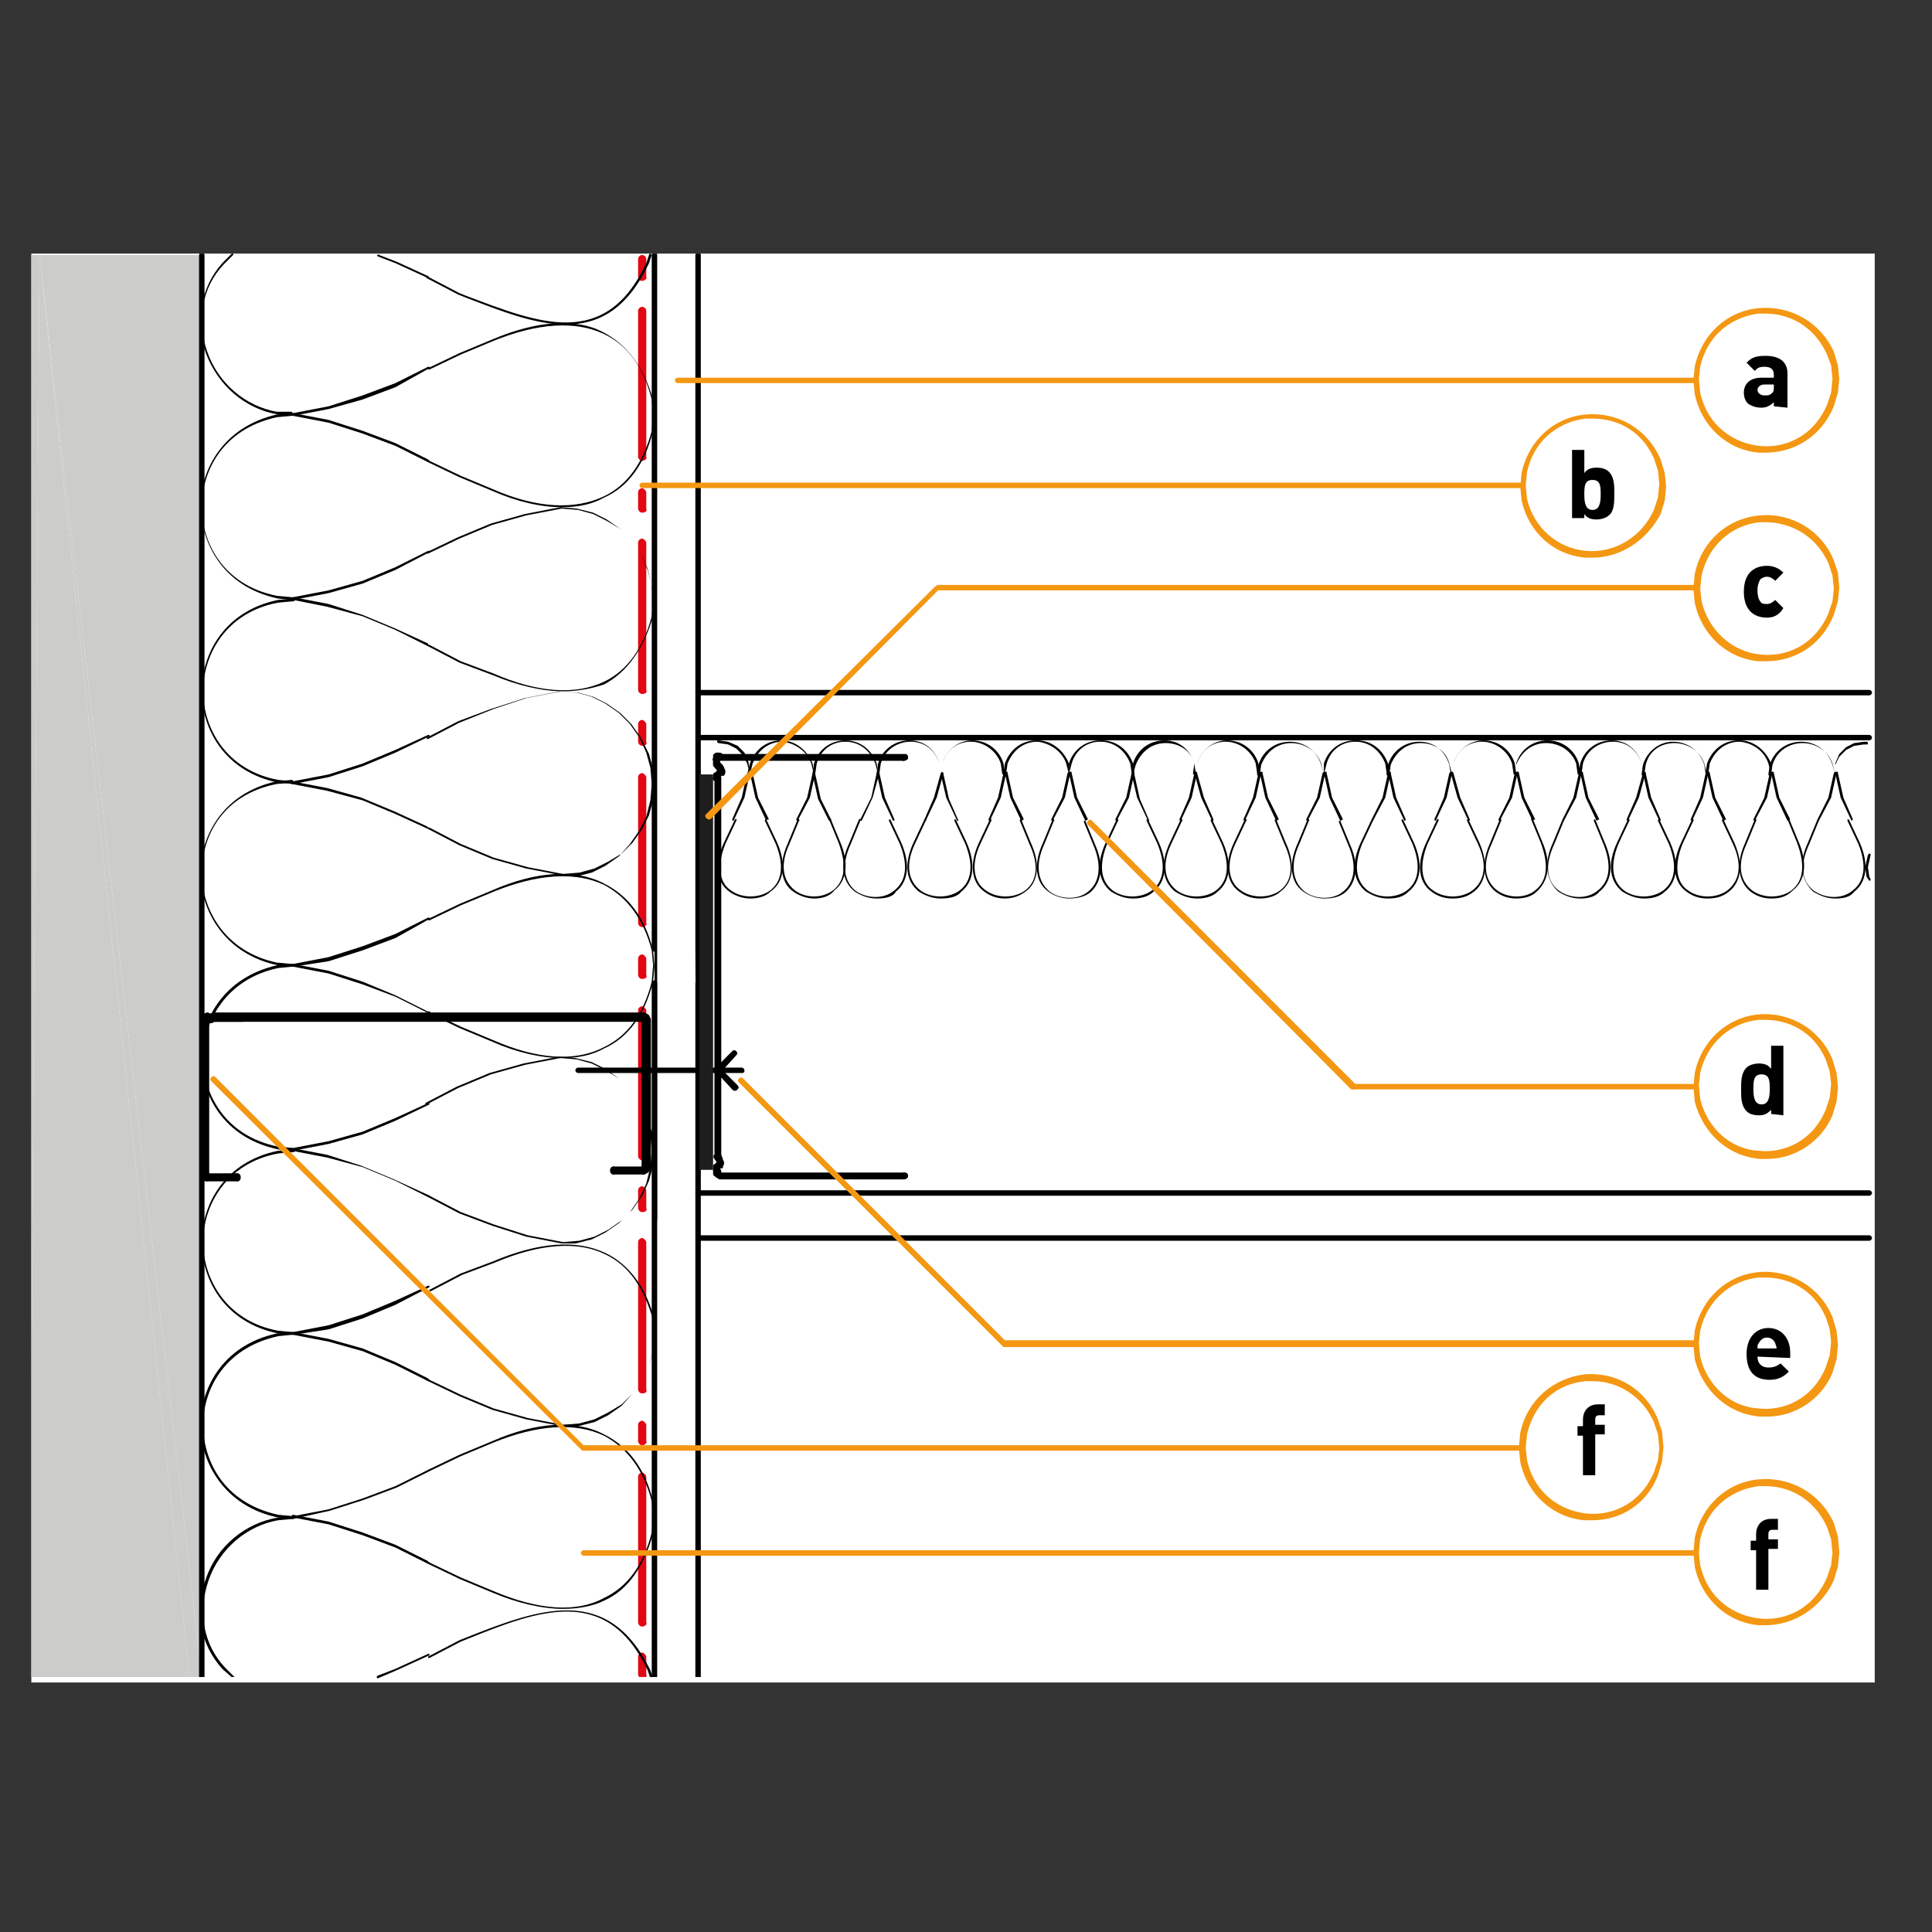 <?xml version="1.0" encoding="utf-8"?>
<!-- Generator: Adobe Illustrator 27.2.0, SVG Export Plug-In . SVG Version: 6.00 Build 0)  -->
<svg version="1.1" id="Lager_1" xmlns="http://www.w3.org/2000/svg" xmlns:xlink="http://www.w3.org/1999/xlink" x="0px" y="0px"
	 viewBox="0 0 141.7 141.7" style="enable-background:new 0 0 141.7 141.7;" xml:space="preserve">
<rect x="0" y="0" width="141.7" height="141.7" fill="#333333" stroke="none"/>
<style type="text/css">
	.st0{fill:#FFFFFF;}
	.st1{fill:#CCCCCB;}
	.st2{clip-path:url(#SVGID_00000163063917804831086160000002851328264935260544_);}
	.st3{clip-path:url(#SVGID_00000009571740954870191490000000268940625785605528_);}
	.st4{clip-path:url(#SVGID_00000181780343400487870590000004539087522983544472_);}
	.st5{clip-path:url(#SVGID_00000098222329727075246660000006130922583740851887_);}
	.st6{fill:#E30613;}
	.st7{clip-path:url(#SVGID_00000047024324883838216380000006058503412550060705_);}
	.st8{clip-path:url(#SVGID_00000011737608814626049160000009901189301273257613_);}
	.st9{clip-path:url(#SVGID_00000013911634029794334900000005997698298215151025_);}
	.st10{clip-path:url(#SVGID_00000049931195956639980550000010732595487031047097_);}
	.st11{clip-path:url(#SVGID_00000124155269784122778110000013329285752893316282_);}
	.st12{clip-path:url(#SVGID_00000057829453981199253390000012467080579519832990_);}
	.st13{clip-path:url(#SVGID_00000087383368976455305210000002377306363447267724_);}
	.st14{clip-path:url(#SVGID_00000124854986518339098930000013745287595008813237_);}
	.st15{clip-path:url(#SVGID_00000083801765743567932300000018026034524759200135_);}
	.st16{clip-path:url(#SVGID_00000018215784189870007360000012488227424319542201_);}
	.st17{clip-path:url(#SVGID_00000101815404134103370100000016440013135403966881_);}
	.st18{clip-path:url(#SVGID_00000077282641930008227790000012101759653877580176_);}
	.st19{clip-path:url(#SVGID_00000112614958364187129090000007886101901098624660_);}
	.st20{clip-path:url(#SVGID_00000003818566718218461430000009417244067294165911_);}
	.st21{clip-path:url(#SVGID_00000101065304154787131930000002654401024678208167_);}
	.st22{clip-path:url(#SVGID_00000000181433520786306640000003934591580093730701_);}
	.st23{clip-path:url(#SVGID_00000122683904695282894060000000389868619147853447_);}
	.st24{clip-path:url(#SVGID_00000139282044509015237290000011518551660080066690_);}
	.st25{clip-path:url(#SVGID_00000085252215374735532550000016966680562730635140_);}
	.st26{clip-path:url(#SVGID_00000039112001156670124460000013325039091700140443_);}
	.st27{clip-path:url(#SVGID_00000135650060158849602700000011202902196177411216_);}
	.st28{clip-path:url(#SVGID_00000115513852458237717370000015824861395145311373_);}
	.st29{clip-path:url(#SVGID_00000145049773036231387320000001754046662910614932_);}
	.st30{clip-path:url(#SVGID_00000072979887895125687190000007543434616727992500_);}
	.st31{clip-path:url(#SVGID_00000000207142590578010370000004936354433133452943_);}
	.st32{clip-path:url(#SVGID_00000018951513716924040670000010242301066504616120_);}
	.st33{clip-path:url(#SVGID_00000019676647706322590300000014999898745667469735_);}
	.st34{clip-path:url(#SVGID_00000060740429554839257980000012927582812294120106_);}
	.st35{clip-path:url(#SVGID_00000044867842586799294210000000255001243758717568_);}
	.st36{clip-path:url(#SVGID_00000065770759629662475160000016985303699878421436_);}
	.st37{clip-path:url(#SVGID_00000164504486856398169020000016882452396551068847_);}
	.st38{clip-path:url(#SVGID_00000050658552948460510020000001774305094498424751_);}
	.st39{clip-path:url(#SVGID_00000161598026038871349750000015568606234283764638_);}
	.st40{clip-path:url(#SVGID_00000120539480209204013660000009221538732500591527_);}
	.st41{clip-path:url(#SVGID_00000122685204122825424610000012791017335003071637_);}
	.st42{clip-path:url(#SVGID_00000086654988764418608590000008835684671586563211_);}
	.st43{clip-path:url(#SVGID_00000129917497720262142690000002434223502552130494_);}
	.st44{clip-path:url(#SVGID_00000098936815786486997150000014084343295345682304_);}
	.st45{clip-path:url(#SVGID_00000161616101404405778930000011790325746706765446_);}
	.st46{clip-path:url(#SVGID_00000160188030325199682280000011770773922917343412_);}
	.st47{clip-path:url(#SVGID_00000168074508792616142280000005725983693563387556_);}
	.st48{clip-path:url(#SVGID_00000083768548306371654990000018231739578908118202_);}
	.st49{clip-path:url(#SVGID_00000163052895998388067300000006762175476650629807_);}
	.st50{clip-path:url(#SVGID_00000077312030375969260000000017737497295252472473_);}
	.st51{clip-path:url(#SVGID_00000049942768808159651290000015426843731809389979_);}
	.st52{clip-path:url(#SVGID_00000158028392868998327890000017209745027620858272_);}
	.st53{clip-path:url(#SVGID_00000038400530114241518390000001311491169031309727_);}
	.st54{clip-path:url(#SVGID_00000078003464151053304100000008294062975408128654_);}
	.st55{clip-path:url(#SVGID_00000023255368270728789360000006434932174601577149_);}
	.st56{clip-path:url(#SVGID_00000046340964494947407730000014359501646256799873_);}
	.st57{clip-path:url(#SVGID_00000064336470925316844420000012440519730080115858_);}
	.st58{clip-path:url(#SVGID_00000072974035948106761580000008071758678457596084_);}
	.st59{clip-path:url(#SVGID_00000168839870526433855570000006879364434332087203_);}
	.st60{clip-path:url(#SVGID_00000045597887492015319720000014455621996702910893_);}
	.st61{clip-path:url(#SVGID_00000124855402758420044340000003104271866857181076_);}
	.st62{clip-path:url(#SVGID_00000092424325874601489490000003127850195184299191_);}
	.st63{clip-path:url(#SVGID_00000180344502533571326820000011907315148223606154_);}
	.st64{clip-path:url(#SVGID_00000180335716728059739650000006660239356431755684_);}
	.st65{clip-path:url(#SVGID_00000145043234867784288680000001500233158300705665_);}
	.st66{clip-path:url(#SVGID_00000062877930010366790470000008293842599298790303_);}
	.st67{clip-path:url(#SVGID_00000111884728898766824900000009522808542616033460_);}
	.st68{fill:#F49712;}
	.st69{fill:none;stroke:#1D1D1B;stroke-miterlimit:10;}
	.st70{clip-path:url(#SVGID_00000103952653624677926910000005442518475837293205_);}
	.st71{clip-path:url(#SVGID_00000054227344276440609230000016177869583959376542_);}
	.st72{clip-path:url(#SVGID_00000029726688194291906400000012862836944463083448_);}
	.st73{clip-path:url(#SVGID_00000071542741466815066030000017270094542281272483_);}
	.st74{clip-path:url(#SVGID_00000021083162318189193480000016899232108385915327_);}
	.st75{clip-path:url(#SVGID_00000062892042437208289570000016693424689225663423_);}
	.st76{fill:none;stroke:#000000;stroke-width:0.486;stroke-linecap:round;stroke-linejoin:round;stroke-miterlimit:10;}
</style>
<g>
	<rect x="2.3" y="18.6" class="st0" width="135.2" height="104.8"/>
</g>
<g>
	<polygon class="st1" points="2.3,18.7 2.3,101.2 2.9,18.7 	"/>
</g>
<g>
	<polygon class="st1" points="2.3,101.2 2.3,123 13.9,123 2.9,18.7 	"/>
</g>
<g>
	<polygon class="st1" points="13.9,123 14.8,123 2.9,18.7 	"/>
</g>
<g>
	<polygon class="st1" points="2.9,18.7 14.8,123 14.8,18.7 	"/>
</g>
<g>
	<g>
		<defs>
			<rect id="SVGID_1_" x="14.6" y="18.6" width="33.6" height="104.4"/>
		</defs>
		<clipPath id="SVGID_00000023254731710783095600000011724919402896647866_">
			<use xlink:href="#SVGID_1_"  style="overflow:visible;"/>
		</clipPath>
		<g style="clip-path:url(#SVGID_00000023254731710783095600000011724919402896647866_);">
			<path d="M14.8,123.2c-0.1,0-0.2-0.1-0.2-0.2V18.7c0-0.1,0.1-0.2,0.2-0.2s0.2,0.1,0.2,0.2V123C14.9,123.1,14.9,123.2,14.8,123.2z"
				/>
		</g>
	</g>
</g>
<g>
	<g>
		<defs>
			<rect id="SVGID_00000019646958018438321020000016510874888094721981_" x="2.3" y="18.6" width="135" height="104.4"/>
		</defs>
		<clipPath id="SVGID_00000066496703712640876450000006558321192985215637_">
			<use xlink:href="#SVGID_00000019646958018438321020000016510874888094721981_"  style="overflow:visible;"/>
		</clipPath>
		<g style="clip-path:url(#SVGID_00000066496703712640876450000006558321192985215637_);">
			<path d="M48,69.8c-0.1,0-0.2-0.1-0.2-0.2V18.7c0-0.1,0.1-0.2,0.2-0.2s0.2,0.1,0.2,0.2v70.9C48.1,89.7,48,69.8,48,69.8z"/>
		</g>
	</g>
</g>
<g>
	<g>
		<defs>
			<rect id="SVGID_00000168113082966340239470000008197868276938386346_" x="14.6" y="18.6" width="33.6" height="104.4"/>
		</defs>
		<clipPath id="SVGID_00000096055860995784453370000008907854942638115232_">
			<use xlink:href="#SVGID_00000168113082966340239470000008197868276938386346_"  style="overflow:visible;"/>
		</clipPath>
		<g style="clip-path:url(#SVGID_00000096055860995784453370000008907854942638115232_);">
			<path d="M48,123.2c-0.1,0-0.2-0.1-0.2-0.2V72.1c0-0.1,0.1-0.2,0.2-0.2s0.2,0.1,0.2,0.2V123C48.1,123.1,48,123.2,48,123.2z"/>
		</g>
	</g>
</g>
<g>
	<g>
		<defs>
			<rect id="SVGID_00000061437194074505881960000018136246126113547393_" x="2.3" y="18.6" width="135" height="104.4"/>
		</defs>
		<clipPath id="SVGID_00000024689327107617384020000000763846881792814513_">
			<use xlink:href="#SVGID_00000061437194074505881960000018136246126113547393_"  style="overflow:visible;"/>
		</clipPath>
		<g style="clip-path:url(#SVGID_00000024689327107617384020000000763846881792814513_);">
			<path class="st6" d="M47.1,20.6c-0.2,0-0.3-0.1-0.3-0.3v-1.3c0-0.2,0.2-0.3,0.3-0.3s0.3,0.1,0.3,0.3v1.3
				C47.5,20.4,47.3,20.6,47.1,20.6z"/>
		</g>
	</g>
</g>
<g>
	<path class="st6" d="M47.1,33.8c-0.2,0-0.3-0.2-0.3-0.3V22.8c0-0.2,0.2-0.3,0.3-0.3s0.3,0.1,0.3,0.3v10.7
		C47.5,33.6,47.3,33.8,47.1,33.8z"/>
</g>
<g>
	<path class="st6" d="M47.1,37.6c-0.2,0-0.3-0.2-0.3-0.3v-1.2c0-0.2,0.2-0.3,0.3-0.3s0.3,0.2,0.3,0.3v1.2
		C47.5,37.5,47.3,37.6,47.1,37.6z"/>
</g>
<g>
	<path class="st6" d="M47.1,50.9c-0.2,0-0.3-0.2-0.3-0.3V39.8c0-0.2,0.2-0.3,0.3-0.3s0.3,0.2,0.3,0.3v10.8
		C47.5,50.8,47.3,50.9,47.1,50.9z"/>
</g>
<g>
	<path class="st6" d="M47.1,54.7c-0.2,0-0.3-0.2-0.3-0.3v-1.3c0-0.2,0.2-0.3,0.3-0.3s0.3,0.2,0.3,0.3v1.3
		C47.5,54.6,47.3,54.7,47.1,54.7z"/>
</g>
<g>
	<path class="st6" d="M47.1,68c-0.2,0-0.3-0.2-0.3-0.3V57c0-0.2,0.2-0.3,0.3-0.3s0.3,0.2,0.3,0.3v10.7C47.5,67.8,47.3,68,47.1,68z"
		/>
</g>
<g>
	<path class="st6" d="M47.1,71.8c-0.2,0-0.3-0.2-0.3-0.3v-1.2c0-0.2,0.2-0.3,0.3-0.3s0.3,0.2,0.3,0.3v1.2
		C47.5,71.7,47.3,71.8,47.1,71.8z"/>
</g>
<g>
	<path class="st6" d="M47.1,85.1c-0.2,0-0.3-0.2-0.3-0.3V74.1c0-0.2,0.2-0.3,0.3-0.3s0.3,0.2,0.3,0.3v10.7
		C47.5,84.9,47.3,85.1,47.1,85.1z"/>
</g>
<g>
	<path class="st6" d="M47.1,88.9c-0.2,0-0.3-0.2-0.3-0.3v-1.3c0-0.2,0.2-0.3,0.3-0.3s0.3,0.2,0.3,0.3v1.3
		C47.5,88.8,47.3,88.9,47.1,88.9z"/>
</g>
<g>
	<path class="st6" d="M47.1,102.2c-0.2,0-0.3-0.2-0.3-0.3V91.1c0-0.2,0.2-0.3,0.3-0.3s0.3,0.2,0.3,0.3v10.8
		C47.5,102.1,47.3,102.2,47.1,102.2z"/>
</g>
<g>
	<path class="st6" d="M47.1,106c-0.2,0-0.3-0.2-0.3-0.3v-1.2c0-0.2,0.2-0.3,0.3-0.3s0.3,0.2,0.3,0.3v1.2
		C47.5,105.8,47.3,106,47.1,106z"/>
</g>
<g>
	<path class="st6" d="M47.1,119.3c-0.2,0-0.3-0.2-0.3-0.3v-10.7c0-0.2,0.2-0.3,0.3-0.3s0.3,0.2,0.3,0.3V119
		C47.5,119.1,47.3,119.3,47.1,119.3z"/>
</g>
<g>
	<g>
		<defs>
			<rect id="SVGID_00000080176436955442961100000000298449134809630081_" x="2.3" y="18.6" width="135" height="104.4"/>
		</defs>
		<clipPath id="SVGID_00000122701519034809313610000009873619291384088254_">
			<use xlink:href="#SVGID_00000080176436955442961100000000298449134809630081_"  style="overflow:visible;"/>
		</clipPath>
		<g style="clip-path:url(#SVGID_00000122701519034809313610000009873619291384088254_);">
			<path class="st6" d="M47.1,123.1c-0.2,0-0.3-0.2-0.3-0.3v-1.3c0-0.2,0.2-0.3,0.3-0.3s0.3,0.2,0.3,0.3v1.3
				C47.5,123,47.3,123.1,47.1,123.1z"/>
		</g>
	</g>
</g>
<g>
	<g>
		<defs>
			<rect id="SVGID_00000092445489439349734780000017619095442016593076_" x="51" y="18.6" width="86.3" height="104.4"/>
		</defs>
		<clipPath id="SVGID_00000139257598480884446010000008510245002760669631_">
			<use xlink:href="#SVGID_00000092445489439349734780000017619095442016593076_"  style="overflow:visible;"/>
		</clipPath>
		<g style="clip-path:url(#SVGID_00000139257598480884446010000008510245002760669631_);">
			<path d="M51.2,89.8c-0.1,0-0.2-20.1-0.2-20.2V18.7c0-0.1,0.1-0.2,0.2-0.2s0.2,0.1,0.2,0.2v50.9C51.4,69.7,51.3,89.8,51.2,89.8z"
				/>
		</g>
	</g>
	<g>
		<defs>
			<rect id="SVGID_00000013169666518782959900000006360139540054684593_" x="51" y="18.6" width="86.3" height="104.4"/>
		</defs>
		<clipPath id="SVGID_00000057857659005788964430000014328871613820821400_">
			<use xlink:href="#SVGID_00000013169666518782959900000006360139540054684593_"  style="overflow:visible;"/>
		</clipPath>
		<g style="clip-path:url(#SVGID_00000057857659005788964430000014328871613820821400_);">
			<path d="M51.2,123.2c-0.1,0-0.2-0.1-0.2-0.2V72.1c0-0.1,0.1-0.2,0.2-0.2s0.2,0.1,0.2,0.2V123C51.4,123.1,51.3,123.2,51.2,123.2z"
				/>
		</g>
	</g>
	<g>
		<defs>
			<rect id="SVGID_00000093140229300469062350000005505395584214436014_" x="51" y="18.6" width="86.3" height="104.4"/>
		</defs>
		<clipPath id="SVGID_00000131344392352922962070000011379059511698746765_">
			<use xlink:href="#SVGID_00000093140229300469062350000005505395584214436014_"  style="overflow:visible;"/>
		</clipPath>
		<g style="clip-path:url(#SVGID_00000131344392352922962070000011379059511698746765_);">
			<path d="M137.1,51H51.2c-0.1,0-0.2-0.1-0.2-0.2s0.1-0.2,0.2-0.2h85.9c0.1,0,0.2,0.1,0.2,0.2S137.2,51,137.1,51z"/>
		</g>
	</g>
	<g>
		<defs>
			<rect id="SVGID_00000111187592139813177480000017103203938569178549_" x="51" y="18.6" width="86.3" height="104.4"/>
		</defs>
		<clipPath id="SVGID_00000049212268546535915340000018435569220118402432_">
			<use xlink:href="#SVGID_00000111187592139813177480000017103203938569178549_"  style="overflow:visible;"/>
		</clipPath>
		<g style="clip-path:url(#SVGID_00000049212268546535915340000018435569220118402432_);">
			<path d="M137.1,54.3H51.2c-0.1,0-0.2-0.1-0.2-0.2s0.1-0.2,0.2-0.2h85.9c0.1,0,0.2,0.1,0.2,0.2S137.2,54.3,137.1,54.3z"/>
		</g>
	</g>
	<g>
		<defs>
			<rect id="SVGID_00000155145476759393328110000000911603355569856412_" x="51" y="18.6" width="86.3" height="104.4"/>
		</defs>
		<clipPath id="SVGID_00000033352969370871103740000005862444780847152519_">
			<use xlink:href="#SVGID_00000155145476759393328110000000911603355569856412_"  style="overflow:visible;"/>
		</clipPath>
		<g style="clip-path:url(#SVGID_00000033352969370871103740000005862444780847152519_);">
			<path d="M137.1,87.7H51.2c-0.1,0-0.2-0.1-0.2-0.2s0.1-0.2,0.2-0.2h85.9c0.1,0,0.2,0.1,0.2,0.2S137.2,87.7,137.1,87.7z"/>
		</g>
	</g>
	<g>
		<defs>
			<rect id="SVGID_00000062884343453096312620000014883872534502430098_" x="51" y="18.6" width="86.3" height="104.4"/>
		</defs>
		<clipPath id="SVGID_00000041975414729979236650000010638284304473221786_">
			<use xlink:href="#SVGID_00000062884343453096312620000014883872534502430098_"  style="overflow:visible;"/>
		</clipPath>
		<g style="clip-path:url(#SVGID_00000041975414729979236650000010638284304473221786_);">
			<path d="M137.1,91H51.2c-0.1,0-0.2-0.1-0.2-0.2s0.1-0.2,0.2-0.2h85.9c0.1,0,0.2,0.1,0.2,0.2S137.2,91,137.1,91z"/>
		</g>
	</g>
</g>
<g>
	<g>
		<defs>
			<rect id="SVGID_00000053510294415904723670000016190546769323830975_" x="31.2" y="117.8" width="16.7" height="5.2"/>
		</defs>
		<clipPath id="SVGID_00000128468130610406402380000009259690129855963302_">
			<use xlink:href="#SVGID_00000053510294415904723670000016190546769323830975_"  style="overflow:visible;"/>
		</clipPath>
		<g style="clip-path:url(#SVGID_00000128468130610406402380000009259690129855963302_);">
			<path d="M47.7,123.1C47.6,123.1,47.6,123.1,47.7,123.1l-0.2-0.6c-3-6.3-8-4.4-13.2-2.3l-0.5,0.2l-2.3,1.2c0,0-0.1,0-0.1,0
				s0-0.1,0-0.1l2.3-1.2l0.5-0.2c5.3-2.1,10.4-4,13.5,2.4l0.2,0.6C47.8,123,47.8,123.1,47.7,123.1C47.7,123.1,47.7,123.1,47.7,123.1
				z"/>
		</g>
	</g>
</g>
<g>
	<path d="M27.7,123.1C27.7,123.1,27.6,123.1,27.7,123.1c-0.1-0.1-0.1-0.1,0-0.2l1.3-0.5l2.4-1.1c0,0,0.1,0,0.1,0s0,0.1,0,0.1
		l-2.4,1.1L27.7,123.1C27.7,123.1,27.7,123.1,27.7,123.1z"/>
</g>
<g>
	<g>
		<defs>
			<rect id="SVGID_00000111880276933843423450000006352385277190249132_" x="14.6" y="111.1" width="7.1" height="11.9"/>
		</defs>
		<clipPath id="SVGID_00000122702686014876985770000018178949135088933309_">
			<use xlink:href="#SVGID_00000111880276933843423450000006352385277190249132_"  style="overflow:visible;"/>
		</clipPath>
		<g style="clip-path:url(#SVGID_00000122702686014876985770000018178949135088933309_);">
			<path d="M17.1,123.1C17,123.1,17,123.1,17.1,123.1l-0.8-0.7c-1.6-1.8-2.1-4.2-1.2-6.6c0.8-2.4,2.9-4.1,5.3-4.5l1.1-0.1
				c0,0,0.1,0,0.1,0.1c0,0,0,0.1-0.1,0.1l-1.1,0.1c-2.3,0.4-4.3,2.1-5.1,4.4c-0.8,2.3-0.4,4.7,1.2,6.4l0.7,0.7
				C17.1,123,17.1,123,17.1,123.1C17.1,123.1,17.1,123.1,17.1,123.1z"/>
		</g>
	</g>
</g>
<g>
	<path d="M31.4,114.7C31.4,114.7,31.4,114.7,31.4,114.7l-2.4-1.2l-2.4-0.9l-2.5-0.8l-2.6-0.5c0,0-0.1-0.1-0.1-0.1s0-0.1,0.1-0.1
		l2.6,0.5l2.5,0.8l2.4,0.9l2.4,1.2C31.4,114.6,31.5,114.6,31.4,114.7C31.4,114.7,31.4,114.7,31.4,114.7z"/>
</g>
<g>
	<g>
		<defs>
			<rect id="SVGID_00000090283177792633485260000005706662952871604415_" x="2.3" y="18.6" width="135" height="104.4"/>
		</defs>
		<clipPath id="SVGID_00000121972138963718780650000006548784752221357223_">
			<use xlink:href="#SVGID_00000090283177792633485260000005706662952871604415_"  style="overflow:visible;"/>
		</clipPath>
		<g style="clip-path:url(#SVGID_00000121972138963718780650000006548784752221357223_);">
			<path d="M41.3,118c-1.5,0-3.3-0.4-5.2-1.2l-2.4-1l-2.3-1.1c0,0-0.1-0.1,0-0.1c0,0,0.1-0.1,0.1,0l2.3,1.1l2.4,1
				c3.3,1.4,6.1,1.6,8.1,0.5c1.7-0.8,2.9-2.4,3.5-4.8l0.1-1.1l-0.1-1.2c-0.6-2.3-1.8-3.9-3.5-4.8c-2.1-1-4.9-0.8-8.1,0.5l-2.4,1
				l-2.3,1.1c0,0-0.1,0-0.1,0s0-0.1,0-0.1l2.3-1.1l2.4-1c3.2-1.4,6.1-1.6,8.2-0.5c1.8,0.9,3,2.5,3.6,4.9l0.1,1.2l-0.1,1.2
				c-0.7,2.4-1.8,4.1-3.6,4.9C43.5,117.8,42.4,118,41.3,118z"/>
		</g>
	</g>
</g>
<g>
	<path d="M21.5,111.4C21.4,111.4,21.4,111.3,21.5,111.4c-0.1-0.1-0.1-0.1,0-0.2l2.6-0.5l2.5-0.8L29,109l2.4-1.2c0,0,0.1,0,0.1,0
		s0,0.1,0,0.1l-2.4,1.2l-2.4,0.9l-2.5,0.8L21.5,111.4C21.5,111.4,21.5,111.4,21.5,111.4z"/>
</g>
<g>
	<g>
		<defs>
			<rect id="SVGID_00000054254338681745418360000005450427961474579093_" x="2.3" y="18.6" width="135" height="104.4"/>
		</defs>
		<clipPath id="SVGID_00000090977910546211457050000003635609921983659146_">
			<use xlink:href="#SVGID_00000054254338681745418360000005450427961474579093_"  style="overflow:visible;"/>
		</clipPath>
		<g style="clip-path:url(#SVGID_00000090977910546211457050000003635609921983659146_);">
			<path d="M21.5,111.4C21.5,111.4,21.5,111.4,21.5,111.4l-1.1-0.1c-3.9-0.8-5.7-4-5.7-6.8c0-2.5,1.5-5.8,5.6-6.7l1.1-0.1h0
				c0,0,0.1,0,0.1,0.1s0,0.1-0.1,0.1L20.4,98c-4.1,0.9-5.5,4.1-5.5,6.5c0,2.5,1.4,5.7,5.5,6.6l1.1,0.1
				C21.6,111.2,21.6,111.2,21.5,111.4C21.6,111.3,21.5,111.4,21.5,111.4z"/>
		</g>
	</g>
</g>
<g>
	<path d="M31.4,101.3C31.4,101.3,31.4,101.3,31.4,101.3l-2.4-1.2l-2.4-1l-2.5-0.7l-2.6-0.5c0,0-0.1-0.1-0.1-0.1c0,0,0-0.1,0.1-0.1
		l2.6,0.5l2.5,0.7l2.4,1l2.4,1.2C31.4,101.1,31.5,101.2,31.4,101.3C31.4,101.2,31.4,101.3,31.4,101.3z"/>
</g>
<g>
	<g>
		<defs>
			<rect id="SVGID_00000126289727238885807190000001937047842269973637_" x="2.3" y="18.6" width="135" height="104.4"/>
		</defs>
		<clipPath id="SVGID_00000099629269422773763630000013677285108523739070_">
			<use xlink:href="#SVGID_00000126289727238885807190000001937047842269973637_"  style="overflow:visible;"/>
		</clipPath>
		<g style="clip-path:url(#SVGID_00000099629269422773763630000013677285108523739070_);">
			<path d="M41.2,104.6C41.2,104.6,41.2,104.6,41.2,104.6l-2.6-0.5l-2.5-0.7l-2.4-1l-2.3-1.1c0,0-0.1-0.1,0-0.1c0,0,0.1-0.1,0.1,0
				l2.3,1.1l2.4,1l2.5,0.7l2.6,0.5l1.2-0.1l1.1-0.3l1-0.5l1-0.6l0.8-0.8l0.7-0.9l0.5-1.1l0.3-1.1l0.1-1.2l-0.1-1.1
				c-0.7-2.4-1.8-4-3.5-4.8c-2-1-4.8-0.8-8.1,0.6l-2.4,0.9l-2.3,1.2c0,0-0.1,0-0.1,0s0-0.1,0-0.1l2.3-1.2l2.4-0.9
				c3.3-1.4,6.1-1.6,8.2-0.6c1.7,0.8,3,2.5,3.6,4.9l0.1,1.2L47.9,99l-0.3,1.2l-0.5,1.1l-0.7,0.9l-0.8,0.9l-1,0.7l-1,0.5l-1.2,0.3
				L41.2,104.6L41.2,104.6z"/>
		</g>
	</g>
</g>
<g>
	<path d="M21.5,97.9C21.4,97.9,21.4,97.8,21.5,97.9c-0.1-0.1-0.1-0.2,0-0.2l2.6-0.5l2.5-0.8l2.4-1l2.4-1.1c0,0,0.1,0,0.1,0
		s0,0.1,0,0.1L29,95.7l-2.4,1l-2.5,0.8L21.5,97.9C21.5,97.9,21.5,97.9,21.5,97.9z"/>
</g>
<g>
	<g>
		<defs>
			<rect id="SVGID_00000170249366181603624820000016645802788223146669_" x="2.3" y="18.6" width="135" height="104.4"/>
		</defs>
		<clipPath id="SVGID_00000003070517078083300310000007669907896796421514_">
			<use xlink:href="#SVGID_00000170249366181603624820000016645802788223146669_"  style="overflow:visible;"/>
		</clipPath>
		<g style="clip-path:url(#SVGID_00000003070517078083300310000007669907896796421514_);">
			<path d="M21.5,97.9C21.5,97.9,21.5,97.9,21.5,97.9l-1.1-0.1c-3.9-0.8-5.6-3.9-5.6-6.7s1.7-5.9,5.6-6.7l1.1-0.1h0
				c0,0,0.1,0,0.1,0.1s0,0.1-0.1,0.1l-1.1,0.1c-3.8,0.7-5.5,3.8-5.5,6.5s1.7,5.8,5.5,6.5l1.1,0.1C21.6,97.7,21.6,97.7,21.5,97.9
				C21.6,97.8,21.5,97.9,21.5,97.9z"/>
		</g>
	</g>
</g>
<g>
	<path d="M31.4,87.8C31.4,87.8,31.4,87.8,31.4,87.8L29,86.6l-2.4-1L24,84.9l-2.6-0.5c0,0-0.1-0.1-0.1-0.1s0-0.1,0.1-0.1l2.6,0.5
		l2.5,0.8l2.4,1l2.4,1.1C31.4,87.6,31.5,87.7,31.4,87.8C31.4,87.7,31.4,87.8,31.4,87.8z"/>
</g>
<g>
	<path d="M41.2,91.2C41.2,91.2,41.2,91.2,41.2,91.2l-2.6-0.5l-2.5-0.8l-2.4-0.9l-2.3-1.2c0,0-0.1-0.1,0-0.1c0,0,0.1-0.1,0.1,0
		l2.3,1.2l2.4,0.9l2.5,0.8l2.6,0.5l1.2-0.1l1.1-0.3l1-0.5l1-0.7l0.8-0.8l0.7-1l0.5-1.1l0.3-1.1l0.1-1.1l-0.1-1.2L47.4,82l-0.5-1
		l-0.7-1l-0.8-0.9l-1-0.6l-1-0.5l-1.1-0.3l-1.2-0.1l-2.6,0.5l-2.5,0.7l-2.4,1l-2.3,1.2c0,0-0.1,0-0.1,0s0-0.1,0-0.1l2.3-1.2l2.4-1
		l2.5-0.7l2.6-0.5c0,0,0,0,0,0l1.2,0.1l1.2,0.3l1,0.5l1,0.7l0.8,0.9l0.7,1l0.5,1l0.3,1.2l0.1,1.2l-0.1,1.2l-0.3,1.2l-0.5,1.1l-0.7,1
		l-0.8,0.8l-1,0.7l-1,0.5l-1.2,0.3L41.2,91.2L41.2,91.2z"/>
</g>
<g>
	<path d="M21.5,84.4C21.4,84.4,21.4,84.4,21.5,84.4c-0.1-0.1-0.1-0.1,0-0.2l2.6-0.5l2.5-0.7l2.4-1l2.4-1.1c0,0,0.1,0,0.1,0
		s0,0.1,0,0.1L29,82.2l-2.4,1l-2.5,0.7L21.5,84.4C21.5,84.4,21.5,84.4,21.5,84.4z"/>
</g>
<g>
	<g>
		<defs>
			<rect id="SVGID_00000106827008134063570140000004629144067507351695_" x="2.3" y="18.6" width="135" height="104.4"/>
		</defs>
		<clipPath id="SVGID_00000009557923178426566660000002917826104752984483_">
			<use xlink:href="#SVGID_00000106827008134063570140000004629144067507351695_"  style="overflow:visible;"/>
		</clipPath>
		<g style="clip-path:url(#SVGID_00000009557923178426566660000002917826104752984483_);">
			<path d="M21.5,84.4C21.5,84.4,21.5,84.4,21.5,84.4l-1.1-0.1c-4.2-0.9-5.6-4.2-5.7-6.7c0-2.8,1.7-5.9,5.6-6.8l1.1-0.1h0
				c0,0,0.1,0,0.1,0.1s0,0.1-0.1,0.1L20.4,71c-3.8,0.8-5.5,3.9-5.5,6.6c0,2.5,1.5,5.7,5.5,6.5l1.1,0.1
				C21.6,84.3,21.6,84.3,21.5,84.4C21.6,84.4,21.5,84.4,21.5,84.4z"/>
		</g>
	</g>
</g>
<g>
	<path d="M31.4,74.3C31.4,74.3,31.4,74.3,31.4,74.3L29,73.1l-2.4-0.9l-2.5-0.8l-2.6-0.5c0,0-0.1-0.1-0.1-0.1c0,0,0-0.1,0.1-0.1
		l2.6,0.5l2.5,0.8L29,73l2.4,1.2C31.5,74.2,31.5,74.2,31.4,74.3C31.4,74.3,31.4,74.3,31.4,74.3z"/>
</g>
<g>
	<g>
		<defs>
			<rect id="SVGID_00000096778688534823605750000006539187452773981862_" x="2.3" y="18.6" width="135" height="104.4"/>
		</defs>
		<clipPath id="SVGID_00000150818838409365866120000008319837245009845653_">
			<use xlink:href="#SVGID_00000096778688534823605750000006539187452773981862_"  style="overflow:visible;"/>
		</clipPath>
		<g style="clip-path:url(#SVGID_00000150818838409365866120000008319837245009845653_);">
			<path d="M41.2,77.6c-1.5,0-3.3-0.4-5.1-1.2l-2.4-1l-2.3-1.1c0,0-0.1-0.1,0-0.1c0,0,0.1-0.1,0.1,0l2.3,1.1l2.4,1
				c3.2,1.4,6,1.6,8.1,0.5c1.7-0.8,2.9-2.4,3.5-4.8l0.1-1.2l-0.1-1.1c-0.6-2.3-1.8-3.9-3.5-4.8c-2.1-1-4.9-0.8-8.1,0.5l-2.4,1
				l-2.3,1.1c0,0-0.1,0-0.1,0s0-0.1,0-0.1l2.3-1.1l2.4-1c3.2-1.4,6.1-1.6,8.2-0.5c1.8,0.9,3,2.5,3.6,4.9l0.1,1.2L47.9,72
				c-0.6,2.4-1.8,4.1-3.6,4.9C43.4,77.4,42.4,77.6,41.2,77.6z"/>
		</g>
	</g>
</g>
<g>
	<path d="M21.5,70.9C21.4,70.9,21.4,70.9,21.5,70.9c-0.1-0.1-0.1-0.2,0-0.2l2.6-0.5l2.5-0.8l2.4-0.9l2.4-1.2c0,0,0.1,0,0.1,0
		s0,0.1,0,0.1L29,68.8l-2.4,0.9l-2.5,0.8L21.5,70.9C21.5,70.9,21.5,70.9,21.5,70.9z"/>
</g>
<g>
	<g>
		<defs>
			<rect id="SVGID_00000129910522642145470690000017655159921354339989_" x="2.3" y="18.6" width="135" height="104.4"/>
		</defs>
		<clipPath id="SVGID_00000080925833050514655800000010176665960311476130_">
			<use xlink:href="#SVGID_00000129910522642145470690000017655159921354339989_"  style="overflow:visible;"/>
		</clipPath>
		<g style="clip-path:url(#SVGID_00000080925833050514655800000010176665960311476130_);">
			<path d="M21.5,70.9C21.5,70.9,21.5,70.9,21.5,70.9l-1.1-0.1c-3.9-0.8-5.7-4-5.7-6.8c0-2.5,1.5-5.8,5.6-6.7l1.1-0.1h0
				c0,0,0.1,0,0.1,0.1s0,0.1-0.1,0.1l-1.1,0.1c-4.1,0.8-5.5,4-5.5,6.5c0,2.7,1.7,5.8,5.5,6.6l1.1,0.1C21.5,70.7,21.6,70.8,21.5,70.9
				C21.6,70.9,21.5,70.9,21.5,70.9z"/>
		</g>
	</g>
</g>
<g>
	<path d="M31.4,60.8C31.4,60.8,31.4,60.8,31.4,60.8L29,59.7l-2.4-1L24,58l-2.6-0.5c0,0-0.1,0-0.1-0.1c0,0,0-0.1,0.1-0.1l2.6,0.5
		l2.5,0.7l2.4,1l2.4,1.1C31.4,60.7,31.5,60.7,31.4,60.8C31.4,60.8,31.4,60.8,31.4,60.8z"/>
</g>
<g>
	<path d="M41.2,64.2C41.2,64.2,41.2,64.2,41.2,64.2l-2.6-0.5L36.1,63l-2.4-1l-2.3-1.2c0,0-0.1-0.1,0-0.1c0,0,0.1,0,0.1,0l2.3,1.2
		l2.4,1l2.5,0.7l2.6,0.5l1.2-0.1l1.1-0.3l1-0.5l1-0.6l0.8-0.8l0.7-1l0.5-1l0.3-1.1l0.1-1.2l-0.1-1.1l-0.3-1.1L47,54.1l-0.7-1
		l-0.8-0.8l-1-0.7l-1-0.5l-1.1-0.3l-1.2-0.1l-2.6,0.5L36.2,52L33.7,53l-2.3,1.2c0,0-0.1,0-0.1,0s0-0.1,0-0.1l2.3-1.2l2.4-0.9
		l2.5-0.8l2.6-0.5c0,0,0,0,0,0l1.2,0.1l1.1,0.3l1,0.5l1,0.7l0.8,0.8l0.7,1l0.5,1.1l0.3,1.1l0.1,1.2l-0.1,1.2l-0.3,1.2l-0.5,1l-0.7,1
		l-0.8,0.9l-1,0.7l-1,0.5l-1.2,0.3L41.2,64.2L41.2,64.2z"/>
</g>
<g>
	<path d="M21.5,57.5C21.4,57.5,21.4,57.4,21.5,57.5c-0.1-0.1-0.1-0.2,0-0.2l2.6-0.5l2.5-0.8l2.4-1l2.4-1.1c0,0,0.1,0,0.1,0
		s0,0.1,0,0.1L29,55.2l-2.4,1L24.1,57L21.5,57.5C21.5,57.5,21.5,57.5,21.5,57.5z"/>
</g>
<g>
	<g>
		<defs>
			<rect id="SVGID_00000080926414020583458400000014266528653318212799_" x="2.3" y="18.6" width="135" height="104.4"/>
		</defs>
		<clipPath id="SVGID_00000121957764526454154820000016546234179615455395_">
			<use xlink:href="#SVGID_00000080926414020583458400000014266528653318212799_"  style="overflow:visible;"/>
		</clipPath>
		<g style="clip-path:url(#SVGID_00000121957764526454154820000016546234179615455395_);">
			<path d="M21.5,57.5C21.5,57.5,21.5,57.5,21.5,57.5l-1.1-0.1c-3.9-0.8-5.6-3.9-5.6-6.7s1.7-5.9,5.6-6.7l1.1-0.1h0
				c0,0,0.1,0,0.1,0.1s0,0.1-0.1,0.1l-1.1,0.1c-3.8,0.7-5.5,3.8-5.5,6.5s1.7,5.8,5.5,6.5l1.1,0.1C21.6,57.3,21.6,57.3,21.5,57.5
				C21.6,57.4,21.5,57.5,21.5,57.5z"/>
		</g>
	</g>
</g>
<g>
	<path d="M31.4,47.4C31.4,47.4,31.4,47.4,31.4,47.4L29,46.2l-2.4-1L24,44.5L21.5,44c0,0-0.1,0-0.1-0.1s0-0.1,0.1-0.1l2.6,0.5
		l2.5,0.8l2.4,1l2.4,1.1C31.4,47.3,31.5,47.3,31.4,47.4C31.4,47.4,31.4,47.4,31.4,47.4z"/>
</g>
<g>
	<g>
		<defs>
			<rect id="SVGID_00000040570106548941038320000008315212485293702068_" x="2.3" y="18.6" width="135" height="104.4"/>
		</defs>
		<clipPath id="SVGID_00000020364862440412761550000013854942145034384793_">
			<use xlink:href="#SVGID_00000040570106548941038320000008315212485293702068_"  style="overflow:visible;"/>
		</clipPath>
		<g style="clip-path:url(#SVGID_00000020364862440412761550000013854942145034384793_);">
			<path d="M41.3,50.7c-1.5,0-3.3-0.4-5.2-1.2l-2.4-0.9l-2.3-1.2c0,0-0.1-0.1,0-0.1c0,0,0.1,0,0.1,0l2.3,1.2l2.4,0.9
				c3.2,1.4,6,1.6,8.1,0.6c1.7-0.8,2.9-2.5,3.5-4.8l0.1-1.1l-0.1-1.2l-0.3-1.1L47,40.6l-0.7-0.9l-0.8-0.9l-1-0.6l-1-0.5l-1.1-0.3
				l-1.2-0.1l-2.6,0.5l-2.5,0.7l-2.4,1l-2.3,1.1c0,0-0.1,0-0.1,0s0-0.1,0-0.1l2.3-1.1l2.4-1l2.5-0.7l2.6-0.5c0,0,0,0,0,0l1.2,0.1
				l1.2,0.3l1,0.5l1,0.7l0.8,0.9l0.7,0.9l0.5,1.1l0.3,1.2L48,44l-0.1,1.2c-0.7,2.4-1.9,4.1-3.6,5C43.4,50.5,42.4,50.7,41.3,50.7z"/>
		</g>
	</g>
</g>
<g>
	<path d="M21.5,44C21.4,44,21.4,44,21.5,44c-0.1-0.1-0.1-0.2,0-0.2l2.6-0.5l2.5-0.7l2.4-1l2.4-1.2c0,0,0.1,0,0.1,0s0,0.1,0,0.1
		L29,41.8l-2.4,1l-2.5,0.7L21.5,44C21.5,44,21.5,44,21.5,44z"/>
</g>
<g>
	<g>
		<defs>
			<rect id="SVGID_00000079483303946157390120000017810778259839667862_" x="2.3" y="18.6" width="135" height="104.4"/>
		</defs>
		<clipPath id="SVGID_00000175307491784369225150000016639408723232793748_">
			<use xlink:href="#SVGID_00000079483303946157390120000017810778259839667862_"  style="overflow:visible;"/>
		</clipPath>
		<g style="clip-path:url(#SVGID_00000175307491784369225150000016639408723232793748_);">
			<path d="M21.5,44C21.5,44,21.5,44,21.5,44l-1.1-0.1c-4.2-0.9-5.6-4.2-5.7-6.7c0-2.8,1.7-5.9,5.6-6.8l1.1-0.1h0c0,0,0.1,0,0.1,0.1
				c0,0,0,0.1-0.1,0.1l-1.1,0.1c-4.1,0.9-5.5,4.1-5.5,6.6c0,2.5,1.5,5.7,5.5,6.5l1.1,0.1C21.6,43.9,21.6,43.9,21.5,44
				C21.6,44,21.5,44,21.5,44z"/>
		</g>
	</g>
</g>
<g>
	<path d="M31.4,33.9C31.4,33.9,31.4,33.9,31.4,33.9L29,32.7l-2.4-0.9l-2.5-0.8l-2.6-0.5c0,0-0.1,0-0.1-0.1c0,0,0-0.1,0.1-0.1
		l2.6,0.5l2.5,0.8l2.4,0.9l2.4,1.2C31.5,33.8,31.5,33.8,31.4,33.9C31.4,33.9,31.4,33.9,31.4,33.9z"/>
</g>
<g>
	<g>
		<defs>
			<rect id="SVGID_00000100376651038666458460000011497099304540574094_" x="2.3" y="18.6" width="135" height="104.4"/>
		</defs>
		<clipPath id="SVGID_00000175289233286509165670000007936773090683772081_">
			<use xlink:href="#SVGID_00000100376651038666458460000011497099304540574094_"  style="overflow:visible;"/>
		</clipPath>
		<g style="clip-path:url(#SVGID_00000175289233286509165670000007936773090683772081_);">
			<path d="M41.2,37.2c-1.5,0-3.3-0.4-5.1-1.2l-2.4-1l-2.3-1.1c0,0-0.1-0.1,0-0.1c0,0,0.1-0.1,0.1,0l2.3,1.1l2.4,1
				c3.2,1.4,6,1.5,8.1,0.5c1.7-0.8,2.9-2.5,3.5-4.8l0.1-1.2l-0.1-1.1c-0.6-2.4-1.8-4-3.5-4.8c-2.1-1-4.9-0.8-8.1,0.5l-2.4,1
				l-2.3,1.1c0,0-0.1,0-0.1,0s0-0.1,0-0.1l2.3-1.1l2.4-1c3.3-1.4,6.2-1.6,8.2-0.5c1.7,0.9,2.9,2.5,3.6,4.9l0.1,1.1l-0.1,1.2
				c-0.6,2.4-1.8,4.1-3.6,4.9C43.4,37,42.4,37.2,41.2,37.2z"/>
		</g>
	</g>
</g>
<g>
	<path d="M21.5,30.5C21.4,30.5,21.4,30.5,21.5,30.5c-0.1-0.1-0.1-0.2,0-0.2l2.6-0.5l2.5-0.8l2.4-0.9l2.4-1.2c0,0,0.1,0,0.1,0
		s0,0.1,0,0.1L29,28.4l-2.4,0.9L24.1,30L21.5,30.5C21.5,30.5,21.5,30.5,21.5,30.5z"/>
</g>
<g>
	<g>
		<defs>
			<rect id="SVGID_00000144314397917049499980000014318504451328727985_" x="2.3" y="18.6" width="135" height="104.4"/>
		</defs>
		<clipPath id="SVGID_00000135665766034955205280000013020821236949313170_">
			<use xlink:href="#SVGID_00000144314397917049499980000014318504451328727985_"  style="overflow:visible;"/>
		</clipPath>
		<g style="clip-path:url(#SVGID_00000135665766034955205280000013020821236949313170_);">
			<path d="M21.5,30.5C21.5,30.5,21.5,30.5,21.5,30.5l-1.1-0.1c-2.4-0.4-4.4-2.1-5.3-4.5c-0.8-2.3-0.4-4.8,1.2-6.6l0.7-0.7
				c0,0,0.1,0,0.1,0s0,0.1,0,0.1l-0.7,0.7c-1.6,1.7-2,4.1-1.2,6.4c0.8,2.3,2.8,4,5.1,4.4l1.1,0C21.5,30.4,21.6,30.4,21.5,30.5
				C21.6,30.5,21.5,30.5,21.5,30.5z"/>
		</g>
	</g>
	<g>
		<defs>
			<rect id="SVGID_00000075855279534412393960000011582485218235438976_" x="2.3" y="18.6" width="135" height="104.4"/>
		</defs>
		<clipPath id="SVGID_00000098934786959058049800000009444520365233551252_">
			<use xlink:href="#SVGID_00000075855279534412393960000011582485218235438976_"  style="overflow:visible;"/>
		</clipPath>
		<g style="clip-path:url(#SVGID_00000098934786959058049800000009444520365233551252_);">
			<path d="M31.4,20.4C31.4,20.4,31.4,20.4,31.4,20.4L29,19.3l-1.3-0.5c0,0-0.1-0.1,0-0.1c0,0,0.1-0.1,0.1,0l1.3,0.5l2.4,1.1
				C31.4,20.3,31.4,20.3,31.4,20.4C31.4,20.4,31.4,20.4,31.4,20.4z"/>
		</g>
	</g>
	<g>
		<defs>
			<rect id="SVGID_00000145743718245255173140000001742425698661028229_" x="2.3" y="18.6" width="135" height="104.4"/>
		</defs>
		<clipPath id="SVGID_00000086690155166077534620000011445859587059385500_">
			<use xlink:href="#SVGID_00000145743718245255173140000001742425698661028229_"  style="overflow:visible;"/>
		</clipPath>
		<g style="clip-path:url(#SVGID_00000086690155166077534620000011445859587059385500_);">
			<path d="M41.5,23.8c-2.3,0-4.8-1-7.4-2l-0.5-0.2l-2.3-1.2c0,0-0.1-0.1,0-0.1c0,0,0.1,0,0.1,0l2.3,1.2l0.5,0.2
				c5.3,2,10.2,4,13.2-2.4l0.2-0.6c0,0,0-0.1,0.1-0.1c0,0,0.1,0.1,0.1,0.1l-0.2,0.6C46,22.7,43.9,23.8,41.5,23.8z"/>
		</g>
	</g>
</g>
<g>
	<path d="M52.5,56.2c-0.1,0-0.2-0.1-0.2-0.2v-0.3c0-0.1,0.1-0.2,0.2-0.2s0.2,0.1,0.2,0.2v0.3C52.8,56.1,52.7,56.2,52.5,56.2z"/>
</g>
<g>
	<path d="M52.6,85.1c-0.1,0-0.2-0.1-0.2-0.2l0-0.2c0,0,0-0.1,0-0.1V57c0-0.1,0.1-0.2,0.2-0.2s0.2,0.1,0.2,0.2v27.7l0,0.1
		C52.9,84.9,52.8,85.1,52.6,85.1C52.6,85.1,52.6,85.1,52.6,85.1z"/>
</g>
<g>
	<path d="M52.5,86.3c-0.1,0-0.2-0.1-0.2-0.2v-0.3c0-0.1,0.1-0.2,0.2-0.2s0.2,0.1,0.2,0.2v0.3C52.8,86.2,52.7,86.3,52.5,86.3z"/>
</g>
<g>
	<path d="M66.3,86.5c-0.1,0-0.2-0.1-0.2-0.2v-0.1c0-0.1,0.1-0.2,0.2-0.2s0.2,0.1,0.2,0.2v0.1C66.6,86.4,66.4,86.5,66.3,86.5z"/>
</g>
<g>
	<path d="M52.8,86.5C52.7,86.5,52.7,86.5,52.8,86.5l-0.2-0.1c-0.1,0-0.1-0.1-0.2-0.2l0-0.2c0-0.1,0-0.3,0.2-0.3c0.1,0,0.3,0,0.3,0.2
		l0,0.1l0,0c0.1,0,0.2,0.2,0.2,0.3C53,86.5,52.8,86.5,52.8,86.5z"/>
</g>
<g>
	<path d="M52.6,56.2c-0.1,0-0.2-0.1-0.2-0.2v-0.3c0-0.1,0.1-0.2,0.2-0.2s0.2,0.1,0.2,0.2v0.3C52.9,56.1,52.8,56.2,52.6,56.2z"/>
</g>
<g>
	<path d="M52.7,85.1c-0.1,0-0.2-0.1-0.2-0.1l0-0.1c0,0,0-0.1,0-0.1V57c0-0.1,0.1-0.2,0.2-0.2s0.2,0.1,0.2,0.2l0,27.7
		c0.1,0.1,0,0.3-0.1,0.3C52.8,85.1,52.7,85.1,52.7,85.1z"/>
</g>
<g>
	<path d="M52.6,86.3c-0.1,0-0.2-0.1-0.2-0.2v-0.3c0-0.1,0.1-0.2,0.2-0.2s0.2,0.1,0.2,0.2v0.3C52.9,86.2,52.8,86.3,52.6,86.3z"/>
</g>
<g>
	<path d="M52.8,86.4c-0.1,0-0.1,0-0.2-0.1l-0.1-0.1c-0.1-0.1-0.1-0.2,0-0.3s0.2-0.1,0.3,0l0.1,0.1c0.1,0.1,0.1,0.2,0,0.3
		C52.9,86.4,52.8,86.4,52.8,86.4z"/>
</g>
<g>
	<path d="M66.3,86.5H52.8c-0.1,0-0.2-0.1-0.2-0.2s0.1-0.2,0.2-0.2h13.6c0.1,0,0.2,0.1,0.2,0.2S66.4,86.5,66.3,86.5z"/>
</g>
<g>
	<path d="M66.3,86.4H52.8c-0.1,0-0.2-0.1-0.2-0.2s0.1-0.2,0.2-0.2h13.6c0.1,0,0.2,0.1,0.2,0.2S66.4,86.4,66.3,86.4z"/>
</g>
<g>
	<path d="M66.3,55.8c-0.1,0-0.2,0-0.2-0.1H52.8c-0.1,0-0.2-0.1-0.2-0.2s0.1-0.2,0.2-0.2h13.6c0.1,0,0.2,0.1,0.2,0.2v0.1
		C66.6,55.7,66.4,55.8,66.3,55.8z"/>
</g>
<g>
	<path d="M66.3,55.8H52.8c-0.1,0-0.2-0.1-0.2-0.2s0.1-0.2,0.2-0.2h13.6c0.1,0,0.2,0.1,0.2,0.2S66.4,55.8,66.3,55.8z"/>
</g>
<g>
	<path d="M52.5,55.9C52.5,55.9,52.5,55.9,52.5,55.9c-0.2,0-0.3-0.2-0.2-0.3l0-0.2c0-0.1,0.1-0.1,0.2-0.2l0.2,0c0.1,0,0.3,0,0.3,0.2
		c0,0.1,0,0.3-0.2,0.3l0,0l0,0C52.7,55.8,52.6,55.9,52.5,55.9z"/>
</g>
<g>
	<path d="M52.6,55.9c-0.1,0-0.1,0-0.2-0.1c-0.1-0.1-0.1-0.2,0-0.3l0.1-0.1c0.1-0.1,0.2-0.1,0.3,0s0.1,0.2,0,0.3l-0.1,0.1
		C52.8,55.9,52.7,55.9,52.6,55.9z"/>
</g>
<g>
	<path d="M52.5,86C52.5,86,52.5,86,52.5,86c-0.2,0-0.2-0.1-0.2-0.2c0,0,0,0,0-0.1l0-0.2l0,0l0,0l0,0l0,0l0,0c0,0,0-0.1,0.1-0.1
		l0.2-0.2c0.1-0.1,0.2-0.1,0.3,0c0.1,0.1,0.1,0.2,0,0.3l-0.2,0.2l0,0.2C52.8,86,52.7,86,52.5,86z"/>
</g>
<g>
	<path d="M52.6,86c0,0-0.1,0-0.1,0c-0.1-0.1-0.2-0.2-0.1-0.3l0-0.1l0.2-0.3c0.1-0.1,0.2-0.1,0.3,0s0.1,0.2,0,0.3l-0.2,0.3
		C52.8,86,52.7,86,52.6,86z"/>
</g>
<g>
	<path d="M52.8,85.6c0,0-0.1,0-0.1,0c-0.1-0.1-0.2-0.2-0.1-0.3L52.4,85c-0.1-0.1-0.1-0.3,0-0.3c0.1-0.1,0.3-0.1,0.3,0l0.3,0.4
		c0,0.1,0,0.2,0,0.2l0,0.1C53,85.6,52.9,85.6,52.8,85.6z"/>
</g>
<g>
	<path d="M52.9,85.7c0,0-0.1,0-0.1,0c-0.1-0.1-0.1-0.2-0.1-0.3l0,0l0-0.1L52.5,85c-0.1-0.1-0.1-0.2,0-0.3c0.1-0.1,0.2-0.1,0.3,0
		l0.2,0.2c0,0,0,0,0,0.1l0.1,0.2c0,0.1,0,0.2,0,0.2l-0.1,0.2C53.1,85.6,53,85.7,52.9,85.7z"/>
</g>
<g>
	<path d="M52.5,57.3C52.5,57.3,52.5,57.3,52.5,57.3c-0.2,0-0.3-0.2-0.2-0.3l0-0.2c0-0.1,0.2-0.2,0.3-0.2c0.1,0,0.2,0.2,0.2,0.3
		l0,0.2C52.7,57.2,52.6,57.3,52.5,57.3z"/>
</g>
<g>
	<path d="M52.6,57.3c0,0-0.1,0-0.1,0c-0.1-0.1-0.2-0.2-0.1-0.3l0-0.1c0.1-0.1,0.2-0.2,0.3-0.1c0.1,0.1,0.2,0.2,0.1,0.3l0,0.1
		C52.8,57.2,52.7,57.3,52.6,57.3z"/>
</g>
<g>
	<path d="M52.8,56.6c-0.1,0-0.1,0-0.2-0.1l-0.2-0.2c0,0,0-0.1-0.1-0.1l0-0.2c0-0.1,0-0.3,0.2-0.3c0.1,0,0.3,0,0.3,0.2l0,0.2l0.2,0.2
		c0.1,0.1,0.1,0.2,0,0.3C52.9,56.6,52.9,56.6,52.8,56.6z"/>
</g>
<g>
	<path d="M52.9,56.6c-0.1,0-0.1,0-0.2-0.1L52.4,56c-0.1-0.1,0-0.3,0.1-0.3s0.3,0,0.3,0.1l0,0.1l0.2,0.2c0.1,0.1,0.1,0.3,0,0.3
		C53,56.5,53,56.6,52.9,56.6z"/>
</g>
<g>
	<path d="M52.6,57.1c0,0-0.1,0-0.2,0c-0.1-0.1-0.1-0.2,0-0.3l0.2-0.3c0.1-0.1,0.2-0.1,0.3,0c0.1,0.1,0.1,0.2,0,0.3L52.8,57
		C52.7,57.1,52.7,57.1,52.6,57.1z"/>
</g>
<g>
	<path d="M52.8,56.8c0,0-0.1,0-0.1,0c-0.1-0.1-0.2-0.2-0.1-0.3c-0.1-0.1,0-0.3,0.1-0.3s0.3,0,0.3,0.1l0,0.1c0,0.1,0,0.2,0,0.2l0,0.1
		C53,56.8,52.9,56.8,52.8,56.8z"/>
</g>
<g>
	<path d="M52.7,57.1c-0.1,0-0.1,0-0.2-0.1c-0.1-0.1-0.1-0.2,0-0.3l0.2-0.2c0.1-0.1,0.2-0.1,0.3,0s0.1,0.2,0,0.3l-0.2,0.2
		C52.8,57.1,52.8,57.1,52.7,57.1z"/>
</g>
<g>
	<path d="M52.9,56.9c0,0-0.1,0-0.1,0c-0.1-0.1-0.2-0.2-0.1-0.3l0-0.1l0,0c-0.1-0.1,0-0.3,0.1-0.3c0.1-0.1,0.3,0,0.3,0.1l0.1,0.2
		c0,0.1,0,0.2,0,0.2l-0.1,0.2C53.1,56.9,53,56.9,52.9,56.9z"/>
</g>
<g>
	<g>
		<defs>
			<rect id="SVGID_00000144324642127156711260000002950061602637715603_" x="2.3" y="18.6" width="135" height="104.4"/>
		</defs>
		<clipPath id="SVGID_00000039844366285564672600000012478608644880345497_">
			<use xlink:href="#SVGID_00000144324642127156711260000002950061602637715603_"  style="overflow:visible;"/>
		</clipPath>
	</g>
</g>
<g>
	<g>
		<defs>
			<rect id="SVGID_00000003808786526110908790000011394668142000959384_" x="2.3" y="18.6" width="135" height="104.4"/>
		</defs>
		<clipPath id="SVGID_00000111173402174318732090000015735891301083610252_">
			<use xlink:href="#SVGID_00000003808786526110908790000011394668142000959384_"  style="overflow:visible;"/>
		</clipPath>
	</g>
</g>
<g>
	<path d="M54.4,78.7h-12c-0.1,0-0.2-0.1-0.2-0.2s0.1-0.2,0.2-0.2h12c0.1,0,0.2,0.1,0.2,0.2S54.6,78.7,54.4,78.7z"/>
</g>
<g>
	<path d="M53.9,80c-0.1,0-0.1,0-0.2-0.1l-1.2-1.3c-0.1-0.1-0.1-0.2,0-0.3l1.2-1.2c0.1-0.1,0.2-0.1,0.3,0c0.1,0.1,0.1,0.2,0,0.3
		L53,78.5l1.1,1.1c0.1,0.1,0.1,0.2,0,0.3C54,80,54,80,53.9,80z"/>
</g>
<g>
	<path d="M55,56.8C54.9,56.8,54.9,56.8,55,56.8l-0.2-0.8l-0.3-0.6l-0.5-0.5l-0.6-0.3l-0.7-0.1c0,0-0.1,0-0.1-0.1s0-0.1,0.1-0.1
		l0.7,0.1c0,0,0,0,0,0l0.7,0.3c0,0,0,0,0,0l0.5,0.5c0,0,0,0,0,0l0.3,0.7c0,0,0,0,0,0L55,56.8C55,56.8,55,56.8,55,56.8
		C55,56.8,55,56.8,55,56.8z"/>
</g>
<g>
	<path d="M53.8,60.2C53.8,60.2,53.8,60.2,53.8,60.2c-0.1,0-0.1-0.1-0.1-0.1l0.7-1.6l0.4-1.8c0,0,0.1-0.1,0.1-0.1c0,0,0.1,0,0.1,0.1
		l-0.4,1.8L53.8,60.2C53.9,60.2,53.9,60.2,53.8,60.2z"/>
</g>
<g>
	<g>
		<defs>
			<rect id="SVGID_00000105394844689675574190000002109841739485781924_" x="2.3" y="18.6" width="135" height="104.4"/>
		</defs>
		<clipPath id="SVGID_00000072267161722900894480000001181830452749675150_">
			<use xlink:href="#SVGID_00000105394844689675574190000002109841739485781924_"  style="overflow:visible;"/>
		</clipPath>
		<g style="clip-path:url(#SVGID_00000072267161722900894480000001181830452749675150_);">
			<path d="M55,65.9c-0.5,0-1.1-0.2-1.5-0.5c-1-0.7-1.1-2.1-0.4-3.6l0.8-1.7c0,0,0.1-0.1,0.1,0s0.1,0.1,0,0.1l-0.8,1.7
				c-0.6,1.5-0.5,2.8,0.4,3.4c0.8,0.6,2.1,0.6,2.9,0c0.9-0.7,1-1.9,0.4-3.4l-0.8-1.7c0,0,0-0.1,0-0.1s0.1,0,0.1,0l0.8,1.7
				c0.7,1.6,0.5,2.9-0.5,3.6C56.1,65.8,55.5,65.9,55,65.9z"/>
		</g>
	</g>
</g>
<g>
	<path d="M56.2,60.2C56.1,60.2,56.1,60.2,56.2,60.2l-0.8-1.7l-0.4-1.8c0,0,0-0.1,0.1-0.1s0.1,0,0.1,0.1l0.4,1.8l0.8,1.6
		C56.2,60.1,56.2,60.2,56.2,60.2C56.2,60.2,56.2,60.2,56.2,60.2z"/>
</g>
<g>
	<g>
		<defs>
			<rect id="SVGID_00000041993674041148883570000013691392332856919694_" x="2.3" y="18.6" width="135" height="104.4"/>
		</defs>
		<clipPath id="SVGID_00000073691432315106074220000006038920749405626767_">
			<use xlink:href="#SVGID_00000041993674041148883570000013691392332856919694_"  style="overflow:visible;"/>
		</clipPath>
		<g style="clip-path:url(#SVGID_00000073691432315106074220000006038920749405626767_);">
			<path d="M59.7,56.8C59.6,56.8,59.6,56.8,59.7,56.8l-0.2-0.8c-0.3-0.9-1.2-1.5-2.1-1.6c-1,0-1.8,0.6-2.2,1.6L55,56.8
				c0,0,0,0.1-0.1,0.1c0,0-0.1,0-0.1-0.1L55,56c0.4-1.1,1.3-1.7,2.3-1.7c0,0,0,0,0,0c1,0,1.9,0.7,2.3,1.7l0.1,0.7
				C59.8,56.8,59.7,56.8,59.7,56.8C59.7,56.8,59.7,56.8,59.7,56.8z"/>
		</g>
	</g>
</g>
<g>
	<path d="M58.5,60.2C58.5,60.2,58.5,60.2,58.5,60.2c-0.1,0-0.1-0.1-0.1-0.1l0.8-1.6l0.4-1.8c0,0,0.1-0.1,0.1-0.1c0,0,0.1,0,0.1,0.1
		l-0.4,1.8L58.5,60.2C58.5,60.2,58.5,60.2,58.5,60.2z"/>
</g>
<g>
	<g>
		<defs>
			<rect id="SVGID_00000042703613852090050880000000776575863390438812_" x="2.3" y="18.6" width="135" height="104.4"/>
		</defs>
		<clipPath id="SVGID_00000140702439518656283880000011756700229346258820_">
			<use xlink:href="#SVGID_00000042703613852090050880000000776575863390438812_"  style="overflow:visible;"/>
		</clipPath>
		<g style="clip-path:url(#SVGID_00000140702439518656283880000011756700229346258820_);">
			<path d="M59.7,65.9c-0.5,0-1.1-0.2-1.5-0.5c-0.5-0.3-1.4-1.4-0.4-3.6l0.7-1.7c0,0,0.1-0.1,0.1,0c0,0,0.1,0.1,0,0.1l-0.7,1.7
				c-0.7,1.5-0.5,2.7,0.4,3.4c0.8,0.6,2,0.6,2.8,0c0.9-0.7,1-1.9,0.4-3.5l-0.7-1.7c0,0,0-0.1,0-0.1s0.1,0,0.1,0l0.7,1.7
				c0.7,1.6,0.5,2.9-0.4,3.6C60.8,65.8,60.2,65.9,59.7,65.9z"/>
		</g>
	</g>
</g>
<g>
	<path d="M60.8,60.2C60.8,60.2,60.8,60.2,60.8,60.2L60,58.6l-0.4-1.8c0,0,0-0.1,0.1-0.1s0.1,0,0.1,0.1l0.4,1.8l0.8,1.6
		C60.9,60.1,60.9,60.2,60.8,60.2C60.9,60.2,60.9,60.2,60.8,60.2z"/>
</g>
<g>
	<g>
		<defs>
			<rect id="SVGID_00000124162305752060852620000011957386828237689232_" x="2.3" y="18.6" width="135" height="104.4"/>
		</defs>
		<clipPath id="SVGID_00000065756089738979949040000009141567818607901348_">
			<use xlink:href="#SVGID_00000124162305752060852620000011957386828237689232_"  style="overflow:visible;"/>
		</clipPath>
		<g style="clip-path:url(#SVGID_00000065756089738979949040000009141567818607901348_);">
			<path d="M64.4,56.8C64.3,56.8,64.3,56.8,64.4,56.8l-0.2-0.8c-0.4-1-1.2-1.6-2.2-1.6c0,0,0,0,0,0c-1,0-1.8,0.6-2.1,1.6l-0.1,0.7
				c0,0,0,0.1-0.1,0.1c0,0-0.1,0-0.1-0.1l0.1-0.7c0.3-1,1.2-1.7,2.3-1.7c0,0,0,0,0,0c1,0,1.9,0.6,2.3,1.7L64.4,56.8
				C64.5,56.8,64.4,56.8,64.4,56.8C64.4,56.8,64.4,56.8,64.4,56.8z"/>
		</g>
	</g>
</g>
<g>
	<path d="M63.2,60.2C63.2,60.2,63.1,60.2,63.2,60.2c-0.1,0-0.1-0.1-0.1-0.1l0.8-1.6l0.4-1.8c0,0,0.1-0.1,0.1-0.1s0.1,0,0.1,0.1
		L64,58.5L63.2,60.2C63.2,60.2,63.2,60.2,63.2,60.2z"/>
</g>
<g>
	<g>
		<defs>
			<rect id="SVGID_00000170276716360211573070000017009975658978420117_" x="2.3" y="18.6" width="135" height="104.4"/>
		</defs>
		<clipPath id="SVGID_00000161604090203970119190000004149394865487930530_">
			<use xlink:href="#SVGID_00000170276716360211573070000017009975658978420117_"  style="overflow:visible;"/>
		</clipPath>
		<g style="clip-path:url(#SVGID_00000161604090203970119190000004149394865487930530_);">
			<path d="M64.3,65.9c-0.6,0-1.1-0.2-1.6-0.5c-1-0.8-1.1-2.1-0.4-3.6l0.7-1.7c0,0,0.1-0.1,0.1,0c0,0,0.1,0.1,0,0.1l-0.7,1.7
				c-0.7,1.5-0.5,2.7,0.3,3.4c0.8,0.6,2.1,0.7,2.9,0c0.9-0.7,1-1.9,0.4-3.4l-0.8-1.7c0,0,0-0.1,0-0.1s0.1,0,0.1,0l0.8,1.7
				c0.7,1.6,0.5,2.9-0.4,3.6C65.5,65.8,64.9,65.9,64.3,65.9z"/>
		</g>
	</g>
</g>
<g>
	<path d="M65.5,60.2C65.5,60.2,65.4,60.2,65.5,60.2l-0.8-1.7l-0.4-1.8c0,0,0-0.1,0.1-0.1s0.1,0,0.1,0.1l0.4,1.8l0.7,1.6
		C65.6,60.2,65.6,60.2,65.5,60.2C65.5,60.2,65.5,60.2,65.5,60.2z"/>
</g>
<g>
	<g>
		<defs>
			<rect id="SVGID_00000039854946899006818660000004500067694734272188_" x="2.3" y="18.6" width="135" height="104.4"/>
		</defs>
		<clipPath id="SVGID_00000148626188329718733810000011181356384893641151_">
			<use xlink:href="#SVGID_00000039854946899006818660000004500067694734272188_"  style="overflow:visible;"/>
		</clipPath>
		<g style="clip-path:url(#SVGID_00000148626188329718733810000011181356384893641151_);">
			<path d="M69.1,56.8C69,56.8,69,56.8,69.1,56.8l-0.2-0.8c-0.4-1.2-1.3-1.6-2.1-1.6h0c-1,0-1.9,0.6-2.2,1.6l-0.1,0.7
				c0,0-0.1,0.1-0.1,0.1c0,0-0.1,0-0.1-0.1l0.1-0.7c0.3-1,1.2-1.7,2.3-1.7h0c1.1,0,1.9,0.7,2.2,1.7L69.1,56.8
				C69.2,56.8,69.1,56.8,69.1,56.8C69.1,56.8,69.1,56.8,69.1,56.8z"/>
		</g>
	</g>
</g>
<g>
	<path d="M67.9,60.2C67.9,60.2,67.9,60.2,67.9,60.2c-0.1,0-0.1-0.1-0.1-0.1l0.7-1.6l0.5-1.8c0,0,0.1-0.1,0.1-0.1
		c0,0,0.1,0.1,0.1,0.1l-0.5,1.8L67.9,60.2C67.9,60.2,67.9,60.2,67.9,60.2z"/>
</g>
<g>
	<g>
		<defs>
			<rect id="SVGID_00000096033280266019350860000011622707358130093731_" x="2.3" y="18.6" width="135" height="104.4"/>
		</defs>
		<clipPath id="SVGID_00000090283685509182474760000005294306131471880845_">
			<use xlink:href="#SVGID_00000096033280266019350860000011622707358130093731_"  style="overflow:visible;"/>
		</clipPath>
		<g style="clip-path:url(#SVGID_00000090283685509182474760000005294306131471880845_);">
			<path d="M69,65.9c-0.6,0-1.1-0.2-1.6-0.5c-1-0.8-1.1-2.1-0.4-3.6l0.8-1.7c0,0,0.1-0.1,0.1,0s0.1,0.1,0,0.1l-0.8,1.7
				c-0.7,1.5-0.5,2.7,0.4,3.4c0.8,0.6,2.1,0.6,2.9,0c0.9-0.7,1-1.9,0.4-3.4l-0.8-1.7c0,0,0-0.1,0-0.1s0.1,0,0.1,0l0.8,1.7
				c0.7,1.6,0.5,2.9-0.4,3.6C70.2,65.8,69.6,65.9,69,65.9z"/>
		</g>
	</g>
</g>
<g>
	<path d="M70.2,60.2C70.2,60.2,70.1,60.2,70.2,60.2l-0.8-1.7L69,56.8c0,0,0-0.1,0.1-0.1s0.1,0,0.1,0.1l0.4,1.8l0.7,1.6
		C70.3,60.2,70.3,60.2,70.2,60.2C70.2,60.2,70.2,60.2,70.2,60.2z"/>
</g>
<g>
	<g>
		<defs>
			<rect id="SVGID_00000167355946873175207940000003464143952341663404_" x="2.3" y="18.6" width="135" height="104.4"/>
		</defs>
		<clipPath id="SVGID_00000074443397760388417530000005866903673366143912_">
			<use xlink:href="#SVGID_00000167355946873175207940000003464143952341663404_"  style="overflow:visible;"/>
		</clipPath>
		<g style="clip-path:url(#SVGID_00000074443397760388417530000005866903673366143912_);">
			<path d="M69.1,56.8L69.1,56.8C69,56.8,69,56.8,69.1,56.8l0-0.8c0.3-1,1.2-1.7,2.2-1.7h0c1.1,0,2,0.7,2.3,1.7l0.1,0.7
				c0,0,0,0.1-0.1,0.1c-0.1,0-0.1,0-0.1-0.1l-0.1-0.7c-0.3-0.9-1.2-1.6-2.2-1.6h0c-0.8,0-1.7,0.4-2.1,1.6L69.1,56.8
				C69.1,56.8,69.1,56.8,69.1,56.8z"/>
		</g>
	</g>
</g>
<g>
	<path d="M72.6,60.2C72.6,60.2,72.6,60.2,72.6,60.2c-0.1,0-0.1-0.1-0.1-0.1l0.7-1.6l0.4-1.8c0,0,0.1-0.1,0.1-0.1c0,0,0.1,0,0.1,0.1
		l-0.4,1.8L72.6,60.2C72.6,60.2,72.6,60.2,72.6,60.2z"/>
</g>
<g>
	<g>
		<defs>
			<rect id="SVGID_00000183933497016742724530000011084339999540685711_" x="2.3" y="18.6" width="135" height="104.4"/>
		</defs>
		<clipPath id="SVGID_00000132808395710570826970000007532191104873911455_">
			<use xlink:href="#SVGID_00000183933497016742724530000011084339999540685711_"  style="overflow:visible;"/>
		</clipPath>
		<g style="clip-path:url(#SVGID_00000132808395710570826970000007532191104873911455_);">
			<path d="M73.7,65.9c-0.6,0-1.1-0.2-1.5-0.5c-1-0.7-1.1-2.1-0.4-3.6l0.8-1.7c0,0,0.1-0.1,0.1,0s0.1,0.1,0,0.1l-0.8,1.7
				c-0.7,1.5-0.5,2.8,0.4,3.4c0.8,0.6,2.1,0.6,2.9,0c0.9-0.7,1-1.9,0.3-3.4l-0.7-1.7c0,0,0-0.1,0-0.1s0.1,0,0.1,0l0.7,1.7
				c0.7,1.5,0.6,2.9-0.4,3.6C74.8,65.7,74.3,65.9,73.7,65.9z"/>
		</g>
	</g>
</g>
<g>
	<path d="M74.9,60.2C74.9,60.2,74.8,60.2,74.9,60.2l-0.8-1.7l-0.4-1.8c0,0,0-0.1,0.1-0.1s0.1,0,0.1,0.1l0.4,1.8l0.8,1.6
		C75,60.1,75,60.2,74.9,60.2C74.9,60.2,74.9,60.2,74.9,60.2z"/>
</g>
<g>
	<g>
		<defs>
			<rect id="SVGID_00000155116170187270181700000002743983364415300269_" x="2.3" y="18.6" width="135" height="104.4"/>
		</defs>
		<clipPath id="SVGID_00000126317403063107123000000008636549733398039725_">
			<use xlink:href="#SVGID_00000155116170187270181700000002743983364415300269_"  style="overflow:visible;"/>
		</clipPath>
		<g style="clip-path:url(#SVGID_00000126317403063107123000000008636549733398039725_);">
			<path d="M78.4,56.8C78.4,56.8,78.3,56.8,78.4,56.8l-0.2-0.8c-0.3-0.9-1.2-1.5-2.1-1.6c0,0,0,0,0,0c-1,0-1.8,0.6-2.2,1.6l-0.1,0.7
				c0,0,0,0.1-0.1,0.1c0,0-0.1,0-0.1-0.1l0.1-0.7c0.4-1.1,1.3-1.7,2.3-1.7c0,0,0,0,0.1,0c1,0,1.9,0.7,2.3,1.7L78.4,56.8
				C78.5,56.8,78.5,56.8,78.4,56.8C78.4,56.8,78.4,56.8,78.4,56.8z"/>
		</g>
	</g>
</g>
<g>
	<path d="M77.2,60.2C77.2,60.2,77.2,60.2,77.2,60.2c-0.1,0-0.1-0.1-0.1-0.1l0.8-1.6l0.4-1.8c0,0,0.1-0.1,0.1-0.1c0,0,0.1,0,0.1,0.1
		l-0.4,1.8L77.2,60.2C77.3,60.2,77.2,60.2,77.2,60.2z"/>
</g>
<g>
	<g>
		<defs>
			<rect id="SVGID_00000023969067323159530180000011081400411285284007_" x="2.3" y="18.6" width="135" height="104.4"/>
		</defs>
		<clipPath id="SVGID_00000131347139497675039400000006571899373675086782_">
			<use xlink:href="#SVGID_00000023969067323159530180000011081400411285284007_"  style="overflow:visible;"/>
		</clipPath>
		<g style="clip-path:url(#SVGID_00000131347139497675039400000006571899373675086782_);">
			<path d="M78.4,65.9c-0.5,0-1.1-0.2-1.5-0.5c-1-0.7-1.1-2.1-0.4-3.6l0.7-1.7c0,0,0.1-0.1,0.1,0s0.1,0.1,0,0.1l-0.7,1.7
				c-0.7,1.5-0.5,2.8,0.4,3.5c0.8,0.6,2.1,0.6,2.8,0c0.9-0.7,1-2,0.4-3.4l-0.7-1.7c0,0,0-0.1,0-0.1s0.1,0,0.1,0l0.7,1.7
				c1,2.2,0,3.3-0.4,3.6C79.5,65.8,78.9,65.9,78.4,65.9z"/>
		</g>
	</g>
</g>
<g>
	<path d="M79.6,60.2C79.6,60.2,79.5,60.2,79.6,60.2l-0.8-1.7l-0.4-1.8c0,0,0-0.1,0.1-0.1s0.1,0,0.1,0.1l0.4,1.8l0.8,1.6
		C79.7,60.1,79.7,60.2,79.6,60.2C79.6,60.2,79.6,60.2,79.6,60.2z"/>
</g>
<g>
	<g>
		<defs>
			<rect id="SVGID_00000173123457742989414140000000281688941382231433_" x="2.3" y="18.6" width="135" height="104.4"/>
		</defs>
		<clipPath id="SVGID_00000111889000413240604350000007684353138566062507_">
			<use xlink:href="#SVGID_00000173123457742989414140000000281688941382231433_"  style="overflow:visible;"/>
		</clipPath>
		<g style="clip-path:url(#SVGID_00000111889000413240604350000007684353138566062507_);">
			<path d="M78.4,56.8L78.4,56.8C78.3,56.8,78.3,56.8,78.4,56.8l0-0.8c0.3-1,1.2-1.7,2.3-1.7c0,0,0,0,0.1,0c1,0,1.9,0.6,2.3,1.7
				l0.1,0.7c0,0,0,0.1-0.1,0.1c-0.1,0-0.1,0-0.1-0.1l-0.1-0.7c-0.4-1-1.2-1.6-2.2-1.6c0,0,0,0,0,0c-1,0-1.8,0.6-2.1,1.6L78.4,56.8
				C78.5,56.8,78.4,56.8,78.4,56.8z"/>
		</g>
	</g>
</g>
<g>
	<path d="M81.9,60.2C81.9,60.2,81.9,60.2,81.9,60.2c-0.1,0-0.1-0.1-0.1-0.1l0.8-1.6l0.4-1.8c0,0,0.1-0.1,0.1-0.1c0,0,0.1,0,0.1,0.1
		l-0.4,1.8L81.9,60.2C82,60.2,81.9,60.2,81.9,60.2z"/>
</g>
<g>
	<g>
		<defs>
			<rect id="SVGID_00000102520265898982927120000015311169401074293415_" x="2.3" y="18.6" width="135" height="104.4"/>
		</defs>
		<clipPath id="SVGID_00000091008749324073478350000015351796021038157725_">
			<use xlink:href="#SVGID_00000102520265898982927120000015311169401074293415_"  style="overflow:visible;"/>
		</clipPath>
		<g style="clip-path:url(#SVGID_00000091008749324073478350000015351796021038157725_);">
			<path d="M83.1,65.9c-0.6,0-1.1-0.2-1.6-0.5c-1-0.8-1.1-2.1-0.4-3.6l0.8-1.7c0,0,0.1-0.1,0.1,0s0.1,0.1,0,0.1l-0.8,1.7
				c-0.6,1.5-0.5,2.7,0.4,3.4c0.8,0.6,2.1,0.6,2.9,0c0.9-0.7,1-1.9,0.4-3.4l-0.8-1.7c0,0,0-0.1,0-0.1s0.1,0,0.1,0l0.8,1.7
				c0.7,1.6,0.5,2.9-0.4,3.6C84.2,65.8,83.6,65.9,83.1,65.9z"/>
		</g>
	</g>
</g>
<g>
	<path d="M84.2,60.2C84.2,60.2,84.2,60.2,84.2,60.2l-0.8-1.7L83,56.8c0,0,0-0.1,0.1-0.1c0.1,0,0.1,0,0.1,0.1l0.4,1.8l0.7,1.6
		C84.3,60.2,84.3,60.2,84.2,60.2C84.3,60.2,84.2,60.2,84.2,60.2z"/>
</g>
<g>
	<g>
		<defs>
			<rect id="SVGID_00000183235619759450288730000017066669050072914606_" x="2.3" y="18.6" width="135" height="104.4"/>
		</defs>
		<clipPath id="SVGID_00000110435219109703346800000015813987205467031936_">
			<use xlink:href="#SVGID_00000183235619759450288730000017066669050072914606_"  style="overflow:visible;"/>
		</clipPath>
		<g style="clip-path:url(#SVGID_00000110435219109703346800000015813987205467031936_);">
			<path d="M83.1,56.8L83.1,56.8C83,56.8,83,56.8,83.1,56.8l0-0.8c0.3-1,1.2-1.7,2.3-1.7c0,0,0,0,0,0c1.1,0,1.9,0.7,2.2,1.7l0.1,0.7
				c0,0,0,0.1-0.1,0.1c-0.1,0-0.1,0-0.1-0.1L87.6,56c-0.3-1.1-1.3-1.5-2.1-1.5c0,0,0,0,0,0c-1,0-1.8,0.6-2.2,1.6L83.1,56.8
				C83.2,56.8,83.1,56.8,83.1,56.8z"/>
		</g>
	</g>
</g>
<g>
	<path d="M86.6,60.2C86.6,60.2,86.6,60.2,86.6,60.2c-0.1,0-0.1-0.1-0.1-0.1l0.7-1.6l0.4-1.8c0,0,0.1-0.1,0.1-0.1c0,0,0.1,0,0.1,0.1
		l-0.4,1.8L86.6,60.2C86.7,60.2,86.6,60.2,86.6,60.2z"/>
</g>
<g>
	<g>
		<defs>
			<rect id="SVGID_00000114765644230925380860000000862115673662006175_" x="2.3" y="18.6" width="135" height="104.4"/>
		</defs>
		<clipPath id="SVGID_00000135688162998441407710000001626810647284871560_">
			<use xlink:href="#SVGID_00000114765644230925380860000000862115673662006175_"  style="overflow:visible;"/>
		</clipPath>
		<g style="clip-path:url(#SVGID_00000135688162998441407710000001626810647284871560_);">
			<path d="M87.8,65.9c-0.6,0-1.1-0.2-1.6-0.5c-1-0.8-1.1-2.1-0.4-3.6l0.8-1.7c0,0,0.1-0.1,0.1,0s0.1,0.1,0,0.1l-0.8,1.7
				c-0.7,1.5-0.5,2.7,0.4,3.4c0.8,0.6,2.1,0.6,2.9,0c0.9-0.7,1-1.9,0.4-3.4l-0.8-1.7c0,0,0-0.1,0-0.1s0.1,0,0.1,0l0.8,1.7
				c0.7,1.6,0.5,2.9-0.4,3.6C88.9,65.8,88.3,65.9,87.8,65.9z"/>
		</g>
	</g>
</g>
<g>
	<path d="M88.9,60.2C88.9,60.2,88.9,60.2,88.9,60.2l-0.8-1.7l-0.5-1.8c0,0,0-0.1,0.1-0.1c0,0,0.1,0,0.1,0.1l0.5,1.8l0.7,1.6
		C89,60.2,89,60.2,88.9,60.2C88.9,60.2,88.9,60.2,88.9,60.2z"/>
</g>
<g>
	<g>
		<defs>
			<rect id="SVGID_00000148641601437234915000000013296122964661066139_" x="2.3" y="18.6" width="135" height="104.4"/>
		</defs>
		<clipPath id="SVGID_00000129185009593483021210000000051355591370917783_">
			<use xlink:href="#SVGID_00000148641601437234915000000013296122964661066139_"  style="overflow:visible;"/>
		</clipPath>
		<g style="clip-path:url(#SVGID_00000129185009593483021210000000051355591370917783_);">
			<path d="M87.7,56.8C87.7,56.8,87.7,56.8,87.7,56.8C87.7,56.8,87.7,56.8,87.7,56.8l0.1-0.8c0.3-1,1.2-1.7,2.2-1.7h0
				c1.1,0,2,0.7,2.3,1.7l0.1,0.7c0,0,0,0.1-0.1,0.1h0c0,0-0.1,0-0.1-0.1l-0.1-0.7c-0.3-0.9-1.2-1.6-2.2-1.6h0
				c-0.8,0-1.7,0.4-2.1,1.6L87.7,56.8C87.8,56.8,87.8,56.8,87.7,56.8z"/>
		</g>
	</g>
</g>
<g>
	<path d="M91.3,60.2C91.3,60.2,91.3,60.2,91.3,60.2c-0.1,0-0.1-0.1-0.1-0.1l0.7-1.6l0.4-1.8c0,0,0.1-0.1,0.1-0.1c0,0,0.1,0,0.1,0.1
		l-0.4,1.8L91.3,60.2C91.4,60.2,91.3,60.2,91.3,60.2z"/>
</g>
<g>
	<g>
		<defs>
			<rect id="SVGID_00000090983435123880294590000013804892752207446185_" x="2.3" y="18.6" width="135" height="104.4"/>
		</defs>
		<clipPath id="SVGID_00000145045010390453511930000014695249915620623787_">
			<use xlink:href="#SVGID_00000090983435123880294590000013804892752207446185_"  style="overflow:visible;"/>
		</clipPath>
		<g style="clip-path:url(#SVGID_00000145045010390453511930000014695249915620623787_);">
			<path d="M92.4,65.9c-0.6,0-1.1-0.2-1.5-0.5c-1-0.7-1.1-2.1-0.4-3.6l0.8-1.7c0,0,0.1-0.1,0.1,0c0,0,0.1,0.1,0,0.1l-0.8,1.7
				c-0.7,1.5-0.5,2.8,0.4,3.4c0.8,0.6,2.1,0.6,2.9,0c0.9-0.7,1-1.9,0.3-3.4l-0.7-1.7c0,0,0-0.1,0-0.1s0.1,0,0.1,0l0.7,1.7
				c0.7,1.5,0.6,2.9-0.4,3.6C93.6,65.7,93,65.9,92.4,65.9z"/>
		</g>
	</g>
</g>
<g>
	<path d="M93.6,60.2C93.6,60.2,93.6,60.2,93.6,60.2l-0.8-1.7l-0.4-1.8c0,0,0-0.1,0.1-0.1c0.1,0,0.1,0,0.1,0.1l0.4,1.8l0.8,1.6
		C93.7,60.1,93.7,60.2,93.6,60.2C93.7,60.2,93.6,60.2,93.6,60.2z"/>
</g>
<g>
	<g>
		<defs>
			<rect id="SVGID_00000130640103599838805350000006684140061575266487_" x="2.3" y="18.6" width="135" height="104.4"/>
		</defs>
		<clipPath id="SVGID_00000183946032914676082900000010082202185670506905_">
			<use xlink:href="#SVGID_00000130640103599838805350000006684140061575266487_"  style="overflow:visible;"/>
		</clipPath>
		<g style="clip-path:url(#SVGID_00000183946032914676082900000010082202185670506905_);">
			<path d="M97.1,56.8C97.1,56.8,97.1,56.8,97.1,56.8l-0.2-0.8c-0.3-0.9-1.2-1.5-2.2-1.5l0,0c-1,0-1.8,0.6-2.2,1.6l-0.1,0.7
				c0,0,0,0.1-0.1,0.1c0,0-0.1,0-0.1-0.1l0.1-0.7c0.3-1,1.2-1.7,2.3-1.7l0,0c1.1,0,2,0.7,2.3,1.7L97.1,56.8
				C97.2,56.8,97.2,56.8,97.1,56.8C97.2,56.8,97.1,56.8,97.1,56.8z"/>
		</g>
	</g>
</g>
<g>
	<path d="M95.9,60.2C95.9,60.2,95.9,60.2,95.9,60.2c-0.1,0-0.1-0.1-0.1-0.1l0.8-1.6l0.4-1.8c0,0,0.1-0.1,0.1-0.1c0,0,0.1,0,0.1,0.1
		l-0.4,1.8L95.9,60.2C96,60.2,96,60.2,95.9,60.2z"/>
</g>
<g>
	<g>
		<defs>
			<rect id="SVGID_00000101792803332324734480000003563566243812361612_" x="2.3" y="18.6" width="135" height="104.4"/>
		</defs>
		<clipPath id="SVGID_00000022522035252780227890000010222108242968901010_">
			<use xlink:href="#SVGID_00000101792803332324734480000003563566243812361612_"  style="overflow:visible;"/>
		</clipPath>
		<g style="clip-path:url(#SVGID_00000022522035252780227890000010222108242968901010_);">
			<path d="M97.1,65.9c-0.5,0-1.1-0.2-1.5-0.5c-1-0.7-1.1-2.1-0.4-3.6l0.7-1.7c0,0,0.1-0.1,0.1,0s0.1,0.1,0,0.1l-0.7,1.7
				c-0.7,1.5-0.5,2.8,0.4,3.5c0.8,0.6,2.1,0.6,2.8,0c0.9-0.7,1-2,0.4-3.4l-0.7-1.7c0,0,0-0.1,0-0.1s0.1,0,0.1,0l0.7,1.7
				c1,2.2,0,3.3-0.4,3.6C98.2,65.8,97.7,65.9,97.1,65.9z"/>
		</g>
	</g>
</g>
<g>
	<path d="M98.3,60.2C98.3,60.2,98.3,60.2,98.3,60.2l-0.8-1.7l-0.4-1.8c0,0,0-0.1,0.1-0.1s0.1,0,0.1,0.1l0.4,1.8l0.8,1.6
		C98.4,60.1,98.4,60.2,98.3,60.2C98.3,60.2,98.3,60.2,98.3,60.2z"/>
</g>
<g>
	<g>
		<defs>
			<rect id="SVGID_00000032622702858551480560000016219872032335835806_" x="2.3" y="18.6" width="135" height="104.4"/>
		</defs>
		<clipPath id="SVGID_00000054983487866214901280000013050785968130558353_">
			<use xlink:href="#SVGID_00000032622702858551480560000016219872032335835806_"  style="overflow:visible;"/>
		</clipPath>
		<g style="clip-path:url(#SVGID_00000054983487866214901280000013050785968130558353_);">
			<path d="M97.1,56.8L97.1,56.8C97.1,56.8,97.1,56.8,97.1,56.8l0-0.8c0.3-1,1.2-1.7,2.3-1.7c0,0,0,0,0.1,0c1,0,1.9,0.6,2.3,1.7
				l0.1,0.7c0,0,0,0.1-0.1,0.1c-0.1,0-0.1,0-0.1-0.1l-0.1-0.7c-0.4-1-1.2-1.6-2.2-1.6c0,0,0,0,0,0c-1,0-1.8,0.6-2.1,1.6L97.1,56.8
				C97.2,56.8,97.2,56.8,97.1,56.8z"/>
		</g>
	</g>
</g>
<g>
	<path d="M100.7,60.2C100.6,60.2,100.6,60.2,100.7,60.2c-0.1,0-0.1-0.1-0.1-0.1l0.8-1.6l0.4-1.8c0,0,0.1-0.1,0.1-0.1s0.1,0,0.1,0.1
		l-0.4,1.8L100.7,60.2C100.7,60.2,100.7,60.2,100.7,60.2z"/>
</g>
<g>
	<g>
		<defs>
			<rect id="SVGID_00000163758322354238421010000007907779360436922259_" x="2.3" y="18.6" width="135" height="104.4"/>
		</defs>
		<clipPath id="SVGID_00000085208449315871464520000009283982406295242927_">
			<use xlink:href="#SVGID_00000163758322354238421010000007907779360436922259_"  style="overflow:visible;"/>
		</clipPath>
		<g style="clip-path:url(#SVGID_00000085208449315871464520000009283982406295242927_);">
			<path d="M101.8,65.9c-0.6,0-1.1-0.2-1.6-0.5c-1-0.8-1.1-2.1-0.4-3.6l0.8-1.7c0,0,0.1-0.1,0.1,0s0.1,0.1,0,0.1l-0.8,1.7
				c-0.6,1.5-0.5,2.7,0.4,3.4c0.8,0.6,2.1,0.6,2.9,0c0.9-0.7,1-1.9,0.4-3.4l-0.8-1.7c0,0,0-0.1,0-0.1s0.1,0,0.1,0l0.8,1.7
				c0.7,1.6,0.5,2.9-0.4,3.6C102.9,65.8,102.4,65.9,101.8,65.9z"/>
		</g>
	</g>
</g>
<g>
	<path d="M103,60.2C102.9,60.2,102.9,60.2,103,60.2l-0.8-1.7l-0.4-1.8c0,0,0-0.1,0.1-0.1c0.1,0,0.1,0,0.1,0.1l0.4,1.8l0.7,1.6
		C103.1,60.2,103,60.2,103,60.2C103,60.2,103,60.2,103,60.2z"/>
</g>
<g>
	<g>
		<defs>
			<rect id="SVGID_00000056391435012135707090000012005921217629178768_" x="2.3" y="18.6" width="135" height="104.4"/>
		</defs>
		<clipPath id="SVGID_00000124128442308392191010000015152805832004655000_">
			<use xlink:href="#SVGID_00000056391435012135707090000012005921217629178768_"  style="overflow:visible;"/>
		</clipPath>
		<g style="clip-path:url(#SVGID_00000124128442308392191010000015152805832004655000_);">
			<path d="M106.5,56.8C106.4,56.8,106.4,56.8,106.5,56.8l-0.2-0.8c-0.3-1.1-1.3-1.5-2.1-1.5c0,0,0,0,0,0c-1,0-1.8,0.6-2.2,1.6
				l-0.1,0.7c0,0,0,0.1-0.1,0.1c0,0-0.1,0-0.1-0.1l0.1-0.7c0.3-1,1.2-1.7,2.3-1.7c0,0,0,0,0,0c1.1,0,1.9,0.7,2.2,1.7l0.1,0.7
				C106.6,56.8,106.5,56.8,106.5,56.8C106.5,56.8,106.5,56.8,106.5,56.8z"/>
		</g>
	</g>
</g>
<g>
	<path d="M105.3,60.2C105.3,60.2,105.3,60.2,105.3,60.2c-0.1,0-0.1-0.1-0.1-0.1l0.7-1.6l0.4-1.8c0,0,0.1-0.1,0.1-0.1
		c0,0,0.1,0,0.1,0.1l-0.4,1.8L105.3,60.2C105.4,60.2,105.4,60.2,105.3,60.2z"/>
</g>
<g>
	<g>
		<defs>
			<rect id="SVGID_00000183971172283476240140000003262722941908251020_" x="2.3" y="18.6" width="135" height="104.4"/>
		</defs>
		<clipPath id="SVGID_00000114047897433337541120000013220411455076175766_">
			<use xlink:href="#SVGID_00000183971172283476240140000003262722941908251020_"  style="overflow:visible;"/>
		</clipPath>
		<g style="clip-path:url(#SVGID_00000114047897433337541120000013220411455076175766_);">
			<path d="M106.5,65.9c-0.6,0-1.1-0.2-1.5-0.5c-1-0.7-1.1-2.1-0.4-3.6l0.8-1.7c0,0,0.1-0.1,0.1,0s0.1,0.1,0,0.1l-0.8,1.7
				c-0.6,1.5-0.5,2.8,0.4,3.4c0.8,0.6,2.1,0.6,2.9,0c0.9-0.7,1.1-1.9,0.4-3.4l-0.8-1.7c0,0,0-0.1,0-0.1s0.1,0,0.1,0l0.8,1.7
				c0.7,1.6,0.5,2.9-0.4,3.6C107.6,65.8,107.1,65.9,106.5,65.9z"/>
		</g>
	</g>
</g>
<g>
	<path d="M107.7,60.2C107.6,60.2,107.6,60.2,107.7,60.2l-0.8-1.7l-0.5-1.8c0,0,0-0.1,0.1-0.1c0,0,0.1,0,0.1,0.1l0.5,1.8l0.7,1.6
		C107.8,60.2,107.8,60.2,107.7,60.2C107.7,60.2,107.7,60.2,107.7,60.2z"/>
</g>
<g>
	<g>
		<defs>
			<rect id="SVGID_00000078033886091202910310000007452519971749689246_" x="2.3" y="18.6" width="135" height="104.4"/>
		</defs>
		<clipPath id="SVGID_00000039135750956553782060000006704330895852047027_">
			<use xlink:href="#SVGID_00000078033886091202910310000007452519971749689246_"  style="overflow:visible;"/>
		</clipPath>
		<g style="clip-path:url(#SVGID_00000039135750956553782060000006704330895852047027_);">
			<path d="M106.5,56.8C106.5,56.8,106.5,56.8,106.5,56.8C106.4,56.8,106.4,56.8,106.5,56.8l0.1-0.8c0.3-1,1.2-1.7,2.2-1.7h0
				c1.1,0,2,0.7,2.3,1.7l0.1,0.7c0,0,0,0.1-0.1,0.1c-0.1,0-0.1,0-0.1-0.1l-0.1-0.7c-0.3-0.9-1.2-1.6-2.2-1.6h0
				c-0.8,0-1.7,0.4-2.1,1.6L106.5,56.8C106.6,56.8,106.5,56.8,106.5,56.8z"/>
		</g>
	</g>
</g>
<g>
	<path d="M110,60.2C110,60.2,110,60.2,110,60.2c-0.1,0-0.1-0.1-0.1-0.1l0.8-1.6l0.4-1.8c0,0,0.1-0.1,0.1-0.1s0.1,0,0.1,0.1l-0.4,1.8
		L110,60.2C110.1,60.2,110,60.2,110,60.2z"/>
</g>
<g>
	<g>
		<defs>
			<rect id="SVGID_00000068672047537187487140000006674899940663199644_" x="2.3" y="18.6" width="135" height="104.4"/>
		</defs>
		<clipPath id="SVGID_00000164488410183191439650000002412344338431769002_">
			<use xlink:href="#SVGID_00000068672047537187487140000006674899940663199644_"  style="overflow:visible;"/>
		</clipPath>
		<g style="clip-path:url(#SVGID_00000164488410183191439650000002412344338431769002_);">
			<path d="M111.2,65.9c-0.6,0-1.1-0.2-1.5-0.5c-0.4-0.3-1.4-1.4-0.4-3.6l0.7-1.7c0,0,0.1-0.1,0.1,0s0.1,0.1,0,0.1l-0.7,1.7
				c-0.7,1.5-0.5,2.7,0.4,3.4c0.8,0.6,2.1,0.6,2.8,0c0.9-0.7,1-1.9,0.4-3.5l-0.7-1.7c0,0,0-0.1,0-0.1s0.1,0,0.1,0l0.7,1.7
				c0.7,1.6,0.5,2.9-0.4,3.7C112.3,65.8,111.7,65.9,111.2,65.9z"/>
		</g>
	</g>
</g>
<g>
	<path d="M112.4,60.2C112.3,60.2,112.3,60.2,112.4,60.2l-0.8-1.7l-0.4-1.8c0,0,0-0.1,0.1-0.1c0.1,0,0.1,0,0.1,0.1l0.4,1.8l0.8,1.6
		C112.5,60.1,112.4,60.2,112.4,60.2C112.4,60.2,112.4,60.2,112.4,60.2z"/>
</g>
<g>
	<g>
		<defs>
			<rect id="SVGID_00000128486193695643236610000009534631940563083681_" x="2.3" y="18.6" width="135" height="104.4"/>
		</defs>
		<clipPath id="SVGID_00000071521822994953078230000000685450086426642083_">
			<use xlink:href="#SVGID_00000128486193695643236610000009534631940563083681_"  style="overflow:visible;"/>
		</clipPath>
		<g style="clip-path:url(#SVGID_00000071521822994953078230000000685450086426642083_);">
			<path d="M111.2,56.8L111.2,56.8C111.1,56.8,111.1,56.8,111.2,56.8l0-0.8c0.3-1,1.2-1.7,2.3-1.7l0,0c1.1,0,2,0.7,2.3,1.7l0.1,0.7
				c0,0,0,0.1-0.1,0.1c-0.1,0-0.1,0-0.1-0.1l-0.1-0.7c-0.3-0.9-1.2-1.5-2.2-1.5l0,0c-1,0-1.8,0.6-2.2,1.6L111.2,56.8
				C111.2,56.8,111.2,56.8,111.2,56.8z"/>
		</g>
	</g>
</g>
<g>
	<path d="M114.7,60.2C114.7,60.2,114.7,60.2,114.7,60.2c-0.1,0-0.1-0.1-0.1-0.1l0.8-1.6l0.4-1.8c0,0,0.1-0.1,0.1-0.1
		c0,0,0.1,0,0.1,0.1l-0.4,1.8L114.7,60.2C114.8,60.2,114.7,60.2,114.7,60.2z"/>
</g>
<g>
	<g>
		<defs>
			<rect id="SVGID_00000123430657772034548730000013015788982915658943_" x="2.3" y="18.6" width="135" height="104.4"/>
		</defs>
		<clipPath id="SVGID_00000146482260085968715650000012870550031258581640_">
			<use xlink:href="#SVGID_00000123430657772034548730000013015788982915658943_"  style="overflow:visible;"/>
		</clipPath>
		<g style="clip-path:url(#SVGID_00000146482260085968715650000012870550031258581640_);">
			<path d="M115.9,65.9c-0.6,0-1.1-0.2-1.6-0.5c-0.9-0.8-1.1-2.1-0.4-3.6l0.7-1.7c0,0,0.1-0.1,0.1,0s0.1,0.1,0,0.1l-0.7,1.7
				c-0.7,1.5-0.6,2.7,0.3,3.4c0.8,0.6,2.1,0.7,2.9,0c0.9-0.7,1-1.9,0.4-3.4l-0.7-1.7c0,0,0-0.1,0-0.1s0.1,0,0.1,0l0.7,1.7
				c0.7,1.6,0.5,2.9-0.4,3.6C117,65.8,116.4,65.9,115.9,65.9z"/>
		</g>
	</g>
</g>
<g>
	<path d="M117.1,60.2C117,60.2,117,60.2,117.1,60.2l-0.8-1.7l-0.4-1.8c0,0,0-0.1,0.1-0.1c0.1,0,0.1,0,0.1,0.1l0.4,1.8l0.8,1.6
		C117.2,60.1,117.1,60.2,117.1,60.2C117.1,60.2,117.1,60.2,117.1,60.2z"/>
</g>
<g>
	<g>
		<defs>
			<rect id="SVGID_00000031900877553587834330000010780303415970296464_" x="2.3" y="18.6" width="135" height="104.4"/>
		</defs>
		<clipPath id="SVGID_00000089575039914092691100000004797080889142789552_">
			<use xlink:href="#SVGID_00000031900877553587834330000010780303415970296464_"  style="overflow:visible;"/>
		</clipPath>
		<g style="clip-path:url(#SVGID_00000089575039914092691100000004797080889142789552_);">
			<path d="M120.6,56.8C120.5,56.8,120.5,56.8,120.6,56.8l-0.2-0.8c-0.4-1.2-1.3-1.6-2.1-1.6h0c-1,0-1.9,0.6-2.2,1.6l-0.1,0.7
				c0,0,0,0.1-0.1,0.1c0,0-0.1,0-0.1-0.1l0.1-0.7c0.3-1,1.2-1.7,2.3-1.7h0c1.1,0,1.9,0.7,2.2,1.7l0.2,0.7
				C120.7,56.8,120.7,56.8,120.6,56.8C120.6,56.8,120.6,56.8,120.6,56.8z"/>
		</g>
	</g>
</g>
<g>
	<path d="M119.4,60.2C119.4,60.2,119.4,60.2,119.4,60.2c-0.1,0-0.1-0.1-0.1-0.1l0.7-1.6l0.5-1.8c0,0,0.1-0.1,0.1-0.1
		c0,0,0.1,0.1,0.1,0.1l-0.5,1.8L119.4,60.2C119.4,60.2,119.4,60.2,119.4,60.2z"/>
</g>
<g>
	<g>
		<defs>
			<rect id="SVGID_00000040540947580704408200000009346551216250883735_" x="2.3" y="18.6" width="135" height="104.4"/>
		</defs>
		<clipPath id="SVGID_00000132808245827656609500000007590544942152260259_">
			<use xlink:href="#SVGID_00000040540947580704408200000009346551216250883735_"  style="overflow:visible;"/>
		</clipPath>
		<g style="clip-path:url(#SVGID_00000132808245827656609500000007590544942152260259_);">
			<path d="M120.6,65.9c-0.6,0-1.1-0.2-1.6-0.5c-1-0.8-1.1-2.1-0.4-3.6l0.8-1.7c0,0,0.1-0.1,0.1,0s0.1,0.1,0,0.1l-0.8,1.7
				c-0.6,1.5-0.5,2.7,0.4,3.4c0.8,0.6,2.1,0.6,2.9,0c0.9-0.7,1-1.9,0.4-3.4l-0.8-1.7c0,0,0-0.1,0-0.1s0.1,0,0.1,0l0.8,1.7
				c0.7,1.6,0.5,2.9-0.4,3.6C121.7,65.8,121.1,65.9,120.6,65.9z"/>
		</g>
	</g>
</g>
<g>
	<path d="M121.7,60.2C121.7,60.2,121.7,60.2,121.7,60.2l-0.8-1.7l-0.4-1.8c0,0,0-0.1,0.1-0.1s0.1,0,0.1,0.1l0.4,1.8l0.7,1.6
		C121.8,60.2,121.8,60.2,121.7,60.2C121.7,60.2,121.7,60.2,121.7,60.2z"/>
</g>
<g>
	<g>
		<defs>
			<rect id="SVGID_00000147899777266683213210000002057203139633841318_" x="2.3" y="18.6" width="135" height="104.4"/>
		</defs>
		<clipPath id="SVGID_00000176738921348624070320000001984362017352459425_">
			<use xlink:href="#SVGID_00000147899777266683213210000002057203139633841318_"  style="overflow:visible;"/>
		</clipPath>
		<g style="clip-path:url(#SVGID_00000176738921348624070320000001984362017352459425_);">
			<path d="M125.2,56.8C125.2,56.8,125.2,56.8,125.2,56.8l-0.2-0.8c-0.3-0.9-1.2-1.5-2.2-1.5c0,0,0,0,0,0c-0.8,0-1.8,0.4-2.1,1.6
				l-0.1,0.7c0,0,0,0.1-0.1,0.1c0,0-0.1,0-0.1-0.1l0.1-0.7c0.3-1,1.2-1.7,2.2-1.7c0,0,0,0,0,0c1.1,0,2,0.7,2.3,1.7l0.1,0.7
				C125.3,56.8,125.3,56.8,125.2,56.8C125.2,56.8,125.2,56.8,125.2,56.8z"/>
		</g>
	</g>
</g>
<g>
	<path d="M124.1,60.2C124.1,60.2,124.1,60.2,124.1,60.2c-0.1,0-0.1-0.1-0.1-0.1l0.7-1.6l0.4-1.8c0,0,0.1-0.1,0.1-0.1
		c0,0,0.1,0,0.1,0.1l-0.4,1.8L124.1,60.2C124.2,60.2,124.1,60.2,124.1,60.2z"/>
</g>
<g>
	<g>
		<defs>
			<rect id="SVGID_00000086681433873549636830000007044062445541259967_" x="2.3" y="18.6" width="135" height="104.4"/>
		</defs>
		<clipPath id="SVGID_00000153664850270645556040000007712355371600365970_">
			<use xlink:href="#SVGID_00000086681433873549636830000007044062445541259967_"  style="overflow:visible;"/>
		</clipPath>
		<g style="clip-path:url(#SVGID_00000153664850270645556040000007712355371600365970_);">
			<path d="M125.2,65.9c-0.6,0-1.1-0.2-1.5-0.5c-1-0.7-1.1-2.1-0.4-3.6l0.8-1.7c0,0,0.1-0.1,0.1,0s0.1,0.1,0,0.1l-0.8,1.7
				c-0.6,1.5-0.5,2.8,0.4,3.4c0.8,0.6,2.1,0.6,2.9,0c0.9-0.7,1.1-1.9,0.4-3.4l-0.8-1.7c0,0,0-0.1,0-0.1s0.1,0,0.1,0l0.8,1.7
				c0.7,1.6,0.5,2.9-0.4,3.6C126.3,65.8,125.8,65.9,125.2,65.9z"/>
		</g>
	</g>
</g>
<g>
	<path d="M126.4,60.2C126.4,60.2,126.4,60.2,126.4,60.2l-0.8-1.7l-0.4-1.8c0,0,0-0.1,0.1-0.1c0.1,0,0.1,0,0.1,0.1l0.4,1.8l0.8,1.6
		C126.5,60.1,126.5,60.2,126.4,60.2C126.4,60.2,126.4,60.2,126.4,60.2z"/>
</g>
<g>
	<g>
		<defs>
			<rect id="SVGID_00000003102168530095926190000008710256502849520313_" x="2.3" y="18.6" width="135" height="104.4"/>
		</defs>
		<clipPath id="SVGID_00000099639547810520639430000012798839799312822715_">
			<use xlink:href="#SVGID_00000003102168530095926190000008710256502849520313_"  style="overflow:visible;"/>
		</clipPath>
		<g style="clip-path:url(#SVGID_00000099639547810520639430000012798839799312822715_);">
			<path d="M129.9,56.8C129.9,56.8,129.8,56.8,129.9,56.8l-0.2-0.8c-0.3-0.9-1.1-1.5-2.1-1.6c0,0,0,0,0,0c-1,0-1.8,0.6-2.2,1.6
				l-0.1,0.7c0,0-0.1,0.1-0.1,0.1c0,0-0.1,0-0.1-0.1l0.1-0.7c0.4-1.1,1.3-1.7,2.3-1.7c0,0,0,0,0.1,0c1,0,1.9,0.7,2.3,1.7L129.9,56.8
				C130,56.8,130,56.8,129.9,56.8C129.9,56.8,129.9,56.8,129.9,56.8z"/>
		</g>
	</g>
</g>
<g>
	<path d="M128.7,60.2C128.7,60.2,128.7,60.2,128.7,60.2c-0.1,0-0.1-0.1-0.1-0.1l0.8-1.6l0.4-1.8c0,0,0.1-0.1,0.1-0.1
		c0,0,0.1,0,0.1,0.1l-0.4,1.8L128.7,60.2C128.8,60.2,128.8,60.2,128.7,60.2z"/>
</g>
<g>
	<g>
		<defs>
			<rect id="SVGID_00000008839992350179811630000006512449729207183760_" x="2.3" y="18.6" width="135" height="104.4"/>
		</defs>
		<clipPath id="SVGID_00000135649179513286539800000006937325929212600750_">
			<use xlink:href="#SVGID_00000008839992350179811630000006512449729207183760_"  style="overflow:visible;"/>
		</clipPath>
		<g style="clip-path:url(#SVGID_00000135649179513286539800000006937325929212600750_);">
			<path d="M129.9,65.9c-0.6,0-1.1-0.2-1.5-0.5c-0.4-0.3-1.4-1.4-0.4-3.6l0.7-1.7c0,0,0.1-0.1,0.1,0s0.1,0.1,0,0.1l-0.7,1.7
				c-0.7,1.5-0.5,2.7,0.4,3.4c0.8,0.6,2.1,0.6,2.9,0c0.9-0.7,1-1.9,0.4-3.5l-0.7-1.7c0,0,0-0.1,0-0.1s0.1,0,0.1,0l0.7,1.7
				c0.7,1.6,0.5,2.9-0.4,3.6C131,65.8,130.5,65.9,129.9,65.9z"/>
		</g>
	</g>
</g>
<g>
	<path d="M131.1,60.2C131.1,60.2,131.1,60.2,131.1,60.2l-0.8-1.7l-0.4-1.8c0,0,0-0.1,0.1-0.1s0.1,0,0.1,0.1l0.4,1.8l0.8,1.6
		C131.2,60.1,131.2,60.2,131.1,60.2C131.1,60.2,131.1,60.2,131.1,60.2z"/>
</g>
<g>
	<g>
		<defs>
			<rect id="SVGID_00000167382442408430612000000010216335880661966746_" x="2.3" y="18.6" width="135" height="104.4"/>
		</defs>
		<clipPath id="SVGID_00000057106052627579311210000014566855340546353845_">
			<use xlink:href="#SVGID_00000167382442408430612000000010216335880661966746_"  style="overflow:visible;"/>
		</clipPath>
		<g style="clip-path:url(#SVGID_00000057106052627579311210000014566855340546353845_);">
			<path d="M134.6,56.8C134.6,56.8,134.5,56.8,134.6,56.8l-0.2-0.8c-0.3-0.9-1.2-1.5-2.2-1.5l0,0c-1,0-1.9,0.6-2.2,1.6l-0.1,0.7
				c0,0,0,0.1-0.1,0.1c0,0-0.1,0-0.1-0.1l0.1-0.7c0.3-1,1.2-1.7,2.3-1.7l0,0c1.1,0,2,0.7,2.3,1.7L134.6,56.8
				C134.7,56.8,134.7,56.8,134.6,56.8C134.6,56.8,134.6,56.8,134.6,56.8z"/>
		</g>
	</g>
</g>
<g>
	<path d="M133.4,60.2C133.4,60.2,133.4,60.2,133.4,60.2c-0.1,0-0.1-0.1-0.1-0.1l0.8-1.6l0.4-1.8c0,0,0.1-0.1,0.1-0.1
		c0,0,0.1,0,0.1,0.1l-0.4,1.8L133.4,60.2C133.5,60.2,133.5,60.2,133.4,60.2z"/>
</g>
<g>
	<g>
		<defs>
			<rect id="SVGID_00000001625010136751149970000010757777877204320398_" x="2.3" y="18.6" width="135" height="104.4"/>
		</defs>
		<clipPath id="SVGID_00000106107154297564758330000012830668293516431240_">
			<use xlink:href="#SVGID_00000001625010136751149970000010757777877204320398_"  style="overflow:visible;"/>
		</clipPath>
		<g style="clip-path:url(#SVGID_00000106107154297564758330000012830668293516431240_);">
			<path d="M134.6,65.9c-0.6,0-1.1-0.2-1.6-0.5c-0.9-0.8-1.1-2.1-0.4-3.6l0.7-1.7c0,0,0.1-0.1,0.1,0s0.1,0.1,0,0.1l-0.7,1.7
				c-0.7,1.5-0.6,2.7,0.3,3.4c0.8,0.6,2.1,0.7,2.9,0c0.9-0.7,1-1.9,0.4-3.4l-0.8-1.7c0,0,0-0.1,0-0.1s0.1,0,0.1,0l0.8,1.7
				c0.7,1.6,0.5,2.9-0.4,3.6C135.7,65.8,135.2,65.9,134.6,65.9z"/>
		</g>
	</g>
</g>
<g>
	<path d="M135.8,60.2C135.7,60.2,135.7,60.2,135.8,60.2l-0.8-1.7l-0.4-1.8c0,0,0-0.1,0.1-0.1c0.1,0,0.1,0,0.1,0.1l0.4,1.8l0.7,1.6
		C135.8,60.2,135.8,60.2,135.8,60.2C135.8,60.2,135.8,60.2,135.8,60.2z"/>
</g>
<g>
	<g>
		<defs>
			<rect id="SVGID_00000113325579881250307990000014307635641660349848_" x="2.3" y="18.6" width="135" height="104.4"/>
		</defs>
		<clipPath id="SVGID_00000137812999258936953640000005304548990579422653_">
			<use xlink:href="#SVGID_00000113325579881250307990000014307635641660349848_"  style="overflow:visible;"/>
		</clipPath>
		<g style="clip-path:url(#SVGID_00000137812999258936953640000005304548990579422653_);">
			<path d="M134.6,56.8L134.6,56.8C134.6,56.8,134.5,56.8,134.6,56.8l0-0.8c0,0,0,0,0,0l0.3-0.7c0,0,0,0,0,0l0.5-0.5c0,0,0,0,0,0
				l0.6-0.3c0,0,0,0,0,0l0.7-0.1h0.2c0,0,0.1,0,0.1,0.1s0,0.1-0.1,0.1h-0.2l-0.7,0.1l-0.6,0.3l-0.5,0.5l-0.3,0.6L134.6,56.8
				C134.7,56.8,134.7,56.8,134.6,56.8z"/>
		</g>
	</g>
	<g>
		<defs>
			<rect id="SVGID_00000085253130816102702420000015160875233596741549_" x="2.3" y="18.6" width="135" height="104.4"/>
		</defs>
		<clipPath id="SVGID_00000123430022215967631530000014982936378624255137_">
			<use xlink:href="#SVGID_00000085253130816102702420000015160875233596741549_"  style="overflow:visible;"/>
		</clipPath>
		<g style="clip-path:url(#SVGID_00000123430022215967631530000014982936378624255137_);">
			<path d="M137.1,64.6C137.1,64.6,137.1,64.6,137.1,64.6l-0.2-0.3l-0.1-0.7c0,0,0,0,0,0l0.2-0.9c0,0,0.1-0.1,0.1-0.1
				c0,0,0.1,0,0.1,0.1l-0.2,0.9l0.1,0.7l0.1,0.2C137.2,64.5,137.2,64.6,137.1,64.6C137.2,64.6,137.2,64.6,137.1,64.6z"/>
		</g>
	</g>
</g>
<g>
	<g>
		<defs>
			<rect id="SVGID_00000063614076147141077710000008945971894840017070_" x="2.3" y="18.6" width="135" height="104.4"/>
		</defs>
		<clipPath id="SVGID_00000038383111951930773980000001985194809076876959_">
			<use xlink:href="#SVGID_00000063614076147141077710000008945971894840017070_"  style="overflow:visible;"/>
		</clipPath>
		<g style="clip-path:url(#SVGID_00000038383111951930773980000001985194809076876959_);">
			<path class="st68" d="M129.5,33.2c-0.2,0-0.4,0-0.5,0c-2.3-0.2-4.2-1.9-4.7-4.3l-0.1-1l0.1-1c0.5-2.4,2.4-4.1,4.7-4.3
				s4.5,1,5.5,3.2l0.3,1l0.1,1c0,0,0,0,0,0l-0.1,1l-0.3,1C133.6,32,131.6,33.2,129.5,33.2z M129.5,23c-0.2,0-0.3,0-0.5,0
				c-1.7,0.2-3.7,1.3-4.3,3.9l-0.1,0.9l0.1,1c0.6,2.6,2.6,3.7,4.3,3.9c1.7,0.2,3.9-0.5,5-3l0.3-0.9l0.1-1l-0.1-1L134,26
				C133,23.8,131.1,23,129.5,23z"/>
		</g>
	</g>
</g>
<g>
	<path class="st68" d="M124.4,28.1H49.7c-0.1,0-0.2-0.1-0.2-0.2s0.1-0.2,0.2-0.2h74.7c0.1,0,0.2,0.1,0.2,0.2S124.5,28.1,124.4,28.1z
		"/>
</g>
<line class="st69" x1="51.8" y1="56.8" x2="51.8" y2="85.8"/>
<g>
	<g>
		<defs>
			<rect id="SVGID_00000150079800752259359510000002462221321930931597_" x="2.3" y="18.6" width="135" height="104.4"/>
		</defs>
		<clipPath id="SVGID_00000080203828856710725140000010579312442386298248_">
			<use xlink:href="#SVGID_00000150079800752259359510000002462221321930931597_"  style="overflow:visible;"/>
		</clipPath>
		<g style="clip-path:url(#SVGID_00000080203828856710725140000010579312442386298248_);">
			<path class="st68" d="M129.5,48.5c-0.2,0-0.4,0-0.5,0c-2.3-0.2-4.2-1.9-4.7-4.3l-0.1-1l0.1-1.1c0.5-2.4,2.4-4.1,4.8-4.3
				c2.3-0.2,4.5,1.1,5.4,3.3l0.3,0.9l0.1,1.1c0,0,0,0,0,0l-0.1,1l-0.3,1C133.6,47.3,131.7,48.5,129.5,48.5z M129.5,38.3
				c-0.1,0-0.3,0-0.4,0c-2.1,0.2-3.8,1.7-4.3,3.9l-0.1,1l0.1,0.9c0.5,2.1,2.2,3.7,4.3,3.9c1.7,0.2,3.9-0.5,5-3l0.3-0.9l0.1-0.9
				l-0.1-1l-0.3-0.9C133.1,39.1,131.1,38.3,129.5,38.3z"/>
		</g>
	</g>
</g>
<g>
	<path class="st68" d="M52,60.1c-0.1,0-0.1,0-0.2-0.1c-0.1-0.1-0.1-0.2,0-0.3L68.6,43c0.1,0,0.1-0.1,0.2-0.1h55.7
		c0.1,0,0.2,0.1,0.2,0.2s-0.1,0.2-0.2,0.2H68.8L52.2,60C52.1,60.1,52.1,60.1,52,60.1z"/>
</g>
<g>
	<g>
		<defs>
			<rect id="SVGID_00000111186458558565789670000000400983735691375284_" x="2.3" y="18.6" width="135" height="104.4"/>
		</defs>
		<clipPath id="SVGID_00000109742984103335888160000012367329662378785435_">
			<use xlink:href="#SVGID_00000111186458558565789670000000400983735691375284_"  style="overflow:visible;"/>
		</clipPath>
		<g style="clip-path:url(#SVGID_00000109742984103335888160000012367329662378785435_);">
			<path class="st68" d="M116.8,40.9c-0.2,0-0.3,0-0.5,0c-2.4-0.2-4.2-1.9-4.7-4.2l-0.1-1l0.1-1c0.5-2.4,2.4-4.1,4.7-4.3
				c2.3-0.2,4.5,1,5.5,3.3l0.3,1l0.1,1c0,0,0,0,0,0l-0.1,1l-0.3,1C120.8,39.6,118.9,40.9,116.8,40.9z M116.8,30.7
				c-0.2,0-0.3,0-0.5,0c-1.7,0.2-3.7,1.3-4.3,3.9l-0.1,1l0.1,1c0.5,2.1,2.2,3.6,4.3,3.8c2.1,0.2,4.1-1,5-3l0.3-0.9l0.1-1l-0.1-1
				l-0.3-0.9C120.3,31.4,118.4,30.7,116.8,30.7z"/>
		</g>
	</g>
</g>
<g>
	<path class="st68" d="M111.7,35.8H47.1c-0.1,0-0.2-0.1-0.2-0.2s0.1-0.2,0.2-0.2h64.5c0.1,0,0.2,0.1,0.2,0.2S111.8,35.8,111.7,35.8z
		"/>
</g>
<g>
	<g>
		<defs>
			<rect id="SVGID_00000172441073812002086560000016268633319853758339_" x="2.3" y="18.6" width="135" height="104.4"/>
		</defs>
		<clipPath id="SVGID_00000138557321759549683860000018236083784104664234_">
			<use xlink:href="#SVGID_00000172441073812002086560000016268633319853758339_"  style="overflow:visible;"/>
		</clipPath>
		<g style="clip-path:url(#SVGID_00000138557321759549683860000018236083784104664234_);">
			<path class="st68" d="M129.6,103.9c-0.2,0-0.3,0-0.5,0c-2.4-0.2-4.2-1.9-4.8-4.2l-0.1-1.1l0.1-1c0.5-2.4,2.4-4.1,4.7-4.3
				c2.3-0.2,4.5,1.1,5.4,3.3l0.3,1l0.1,1c0,0,0,0,0,0.1l-0.1,1l-0.3,1C133.6,102.6,131.7,103.9,129.6,103.9z M129.5,93.7
				c-0.2,0-0.3,0-0.5,0c-2.1,0.2-3.8,1.7-4.3,3.9l-0.1,0.9l0.1,1c0.5,2.1,2.2,3.7,4.3,3.8c1.7,0.2,3.9-0.6,4.9-3l0.3-0.9l0.1-1
				l-0.1-0.9l-0.3-0.9C133,94.5,131.1,93.7,129.5,93.7z"/>
		</g>
	</g>
	<g>
		<defs>
			<rect id="SVGID_00000080199119169872669920000012637685346678304660_" x="2.3" y="18.6" width="135" height="104.4"/>
		</defs>
		<clipPath id="SVGID_00000020361428061354947070000008818308547694253202_">
			<use xlink:href="#SVGID_00000080199119169872669920000012637685346678304660_"  style="overflow:visible;"/>
		</clipPath>
		<g style="clip-path:url(#SVGID_00000020361428061354947070000008818308547694253202_);">
			<path class="st68" d="M129.5,119.2c-0.2,0-0.4,0-0.5,0c-2.3-0.2-4.2-1.9-4.7-4.3l-0.1-1l0.1-1.1c0.5-2.4,2.4-4.1,4.7-4.3
				s4.5,1,5.5,3.2l0.3,1l0.1,1.1c0,0,0,0,0,0.1l-0.1,1l-0.3,1C133.6,117.9,131.6,119.2,129.5,119.2z M129.5,109c-0.2,0-0.3,0-0.5,0
				c-1.7,0.2-3.7,1.3-4.3,3.9l-0.1,1l0.1,0.9c0.6,2.6,2.6,3.7,4.3,3.9c1.7,0.2,3.9-0.5,5-3l0.3-0.9l0.1-0.9l-0.1-1l-0.3-0.9
				C133,109.8,131.1,109,129.5,109z"/>
		</g>
	</g>
</g>
<g>
	<path class="st68" d="M124.4,114.1H42.8c-0.1,0-0.2-0.1-0.2-0.2s0.1-0.2,0.2-0.2h81.6c0.1,0,0.2,0.1,0.2,0.2
		S124.5,114.1,124.4,114.1z"/>
</g>
<g>
	<g>
		<defs>
			<rect id="SVGID_00000054224831511301844940000005633677651743200941_" x="2.3" y="18.6" width="135" height="104.4"/>
		</defs>
		<clipPath id="SVGID_00000139993762433972515010000010467488157337034675_">
			<use xlink:href="#SVGID_00000054224831511301844940000005633677651743200941_"  style="overflow:visible;"/>
		</clipPath>
		<g style="clip-path:url(#SVGID_00000139993762433972515010000010467488157337034675_);">
			<path class="st68" d="M116.8,111.5c-0.2,0-0.4,0-0.6,0c-2.3-0.2-4.2-1.9-4.7-4.3l-0.1-1l0.1-1.1c0.5-2.4,2.4-4,4.7-4.3
				c2.4-0.2,4.5,1.1,5.4,3.3l0.3,0.9l0.1,1.1c0,0,0,0,0,0.1l-0.1,1l-0.3,1C120.8,110.3,118.9,111.5,116.8,111.5z M116.8,101.3
				c-0.2,0-0.3,0-0.5,0c-2.2,0.2-3.8,1.7-4.3,3.9l-0.1,1l0.1,0.9c0.6,2.6,2.6,3.7,4.3,3.9c1.7,0.2,3.9-0.5,5-3l0.3-0.9l0.1-0.9
				l-0.1-1l-0.3-0.9C120.5,102.5,118.8,101.3,116.8,101.3z"/>
		</g>
	</g>
</g>
<g>
	<path class="st68" d="M124.4,98.8H73.7c-0.1,0-0.1,0-0.2-0.1L54.2,79.4c-0.1-0.1-0.1-0.2,0-0.3c0.1-0.1,0.2-0.1,0.3,0l19.2,19.2
		h50.6c0.1,0,0.2,0.1,0.2,0.2S124.5,98.8,124.4,98.8z"/>
</g>
<g>
	<path class="st68" d="M111.7,106.4H42.8c-0.1,0-0.1,0-0.2-0.1l-27.1-27c-0.1-0.1-0.1-0.2,0-0.3c0.1-0.1,0.2-0.1,0.3,0l27,27h68.8
		c0.1,0,0.2,0.1,0.2,0.2S111.8,106.4,111.7,106.4z"/>
</g>
<g>
	<g>
		<defs>
			<rect id="SVGID_00000080899391010623456560000002143130810694978223_" x="2.3" y="18.6" width="135" height="104.4"/>
		</defs>
		<clipPath id="SVGID_00000085222288176825539930000014435923896473834648_">
			<use xlink:href="#SVGID_00000080899391010623456560000002143130810694978223_"  style="overflow:visible;"/>
		</clipPath>
		<g style="clip-path:url(#SVGID_00000085222288176825539930000014435923896473834648_);">
			<path class="st68" d="M129.6,85c-0.2,0-0.3,0-0.5,0c-2.4-0.2-4.2-1.9-4.8-4.2l-0.1-1.1l0.1-1c0.5-2.4,2.4-4.1,4.7-4.3
				c2.3-0.2,4.5,1.1,5.4,3.3l0.3,1l0.1,1c0,0,0,0,0,0.1l-0.1,1l-0.3,1C133.6,83.7,131.7,85,129.6,85z M129.5,74.8
				c-0.2,0-0.3,0-0.5,0c-2.1,0.2-3.8,1.7-4.3,3.9l-0.1,0.9l0.1,1c0.5,2.1,2.2,3.7,4.3,3.8c1.7,0.2,3.9-0.6,4.9-3l0.3-0.9l0.1-1
				l-0.1-0.9l-0.3-0.9C133,75.6,131.1,74.8,129.5,74.8z"/>
		</g>
	</g>
</g>
<g>
	<path class="st68" d="M124.4,79.9H99.2c-0.1,0-0.2-0.1-0.2-0.2s0.1-0.2,0.2-0.2h25.2c0.1,0,0.2,0.1,0.2,0.2S124.5,79.9,124.4,79.9z
		"/>
</g>
<g>
	<path class="st68" d="M99.2,79.9c-0.1,0-0.1,0-0.2-0.1L79.8,60.5c-0.1-0.1-0.1-0.2,0-0.3c0.1-0.1,0.2-0.1,0.3,0l19.3,19.3
		c0.1,0.1,0.1,0.2,0,0.3C99.3,79.9,99.3,79.9,99.2,79.9z"/>
</g>
<g>
	<path d="M130.1,29.8v-0.3c-0.2,0.2-0.5,0.4-0.9,0.4s-0.7-0.1-1-0.3c-0.2-0.2-0.3-0.5-0.3-0.8c0-0.6,0.4-1.1,1.3-1.1h0.9v-0.2
		c0-0.4-0.2-0.6-0.7-0.6c-0.4,0-0.5,0.1-0.7,0.3l-0.6-0.6c0.4-0.4,0.7-0.5,1.4-0.5c1.1,0,1.6,0.5,1.6,1.3v2.5L130.1,29.8L130.1,29.8
		z M130.1,28.2h-0.7c-0.3,0-0.5,0.2-0.5,0.4s0.2,0.4,0.5,0.4c0.3,0,0.4,0,0.6-0.2c0.1-0.1,0.1-0.2,0.1-0.5L130.1,28.2L130.1,28.2z"
		/>
</g>
<g>
	<path d="M128.9,99.5c0,0.5,0.3,0.8,0.8,0.8c0.4,0,0.6-0.1,0.9-0.3l0.6,0.6c-0.4,0.4-0.8,0.6-1.4,0.6c-0.9,0-1.7-0.4-1.7-1.9
		c0-1.2,0.7-1.9,1.6-1.9c1,0,1.6,0.8,1.6,1.8v0.4L128.9,99.5L128.9,99.5z M130.2,98.5c-0.1-0.2-0.3-0.4-0.6-0.4s-0.5,0.2-0.6,0.4
		c-0.1,0.1-0.1,0.2-0.1,0.4h1.4C130.3,98.7,130.2,98.6,130.2,98.5z"/>
</g>
<g>
	<path d="M118,37.8c-0.2,0.2-0.6,0.3-0.9,0.3c-0.4,0-0.7-0.1-0.9-0.4v0.3h-0.9V33h0.9v1.7c0.2-0.3,0.5-0.4,0.9-0.4
		c0.4,0,0.7,0.1,0.9,0.3c0.4,0.4,0.4,1,0.4,1.6C118.4,36.8,118.4,37.5,118,37.8z M116.8,35.2c-0.6,0-0.6,0.5-0.6,1.1
		s0.1,1.1,0.6,1.1s0.6-0.5,0.6-1.1S117.4,35.2,116.8,35.2z"/>
</g>
<g>
	<path d="M117,105.3v2.9h-0.9v-2.9h-0.4v-0.7h0.4v-0.5c0-0.5,0.3-1.1,1.1-1.1h0.5v0.8h-0.4c-0.2,0-0.3,0.1-0.3,0.3v0.4h0.7v0.7H117z
		"/>
</g>
<g>
	<path d="M129.6,45.3c-0.8,0-1.7-0.4-1.7-1.9c0-1.5,0.9-1.9,1.7-1.9c0.5,0,0.9,0.2,1.2,0.5l-0.6,0.6c-0.2-0.2-0.4-0.3-0.6-0.3
		c-0.2,0-0.4,0.1-0.5,0.2c-0.1,0.2-0.2,0.4-0.2,0.8s0.1,0.7,0.2,0.8c0.1,0.2,0.3,0.2,0.5,0.2c0.2,0,0.4-0.1,0.6-0.3l0.6,0.6
		C130.5,45.1,130.1,45.3,129.6,45.3z"/>
</g>
<g>
	<path d="M129.9,81.7v-0.3c-0.3,0.3-0.5,0.4-0.9,0.4c-0.4,0-0.7-0.1-0.9-0.3c-0.4-0.4-0.4-1-0.4-1.6s0-1.2,0.4-1.6
		c0.2-0.2,0.6-0.3,0.9-0.3c0.4,0,0.7,0.1,0.9,0.4v-1.7h0.9v5.1L129.9,81.7L129.9,81.7z M129.2,78.8c-0.6,0-0.6,0.5-0.6,1.1
		s0.1,1.1,0.6,1.1s0.6-0.5,0.6-1.1S129.8,78.8,129.2,78.8z"/>
</g>
<g>
	<path d="M129.7,113.7v2.9h-0.9v-2.9h-0.4V113h0.4v-0.5c0-0.5,0.3-1.1,1.1-1.1h0.5v0.8H130c-0.2,0-0.3,0.1-0.3,0.3v0.4h0.7v0.7
		H129.7z"/>
</g>
<g>
	<line class="st76" x1="15.8" y1="74.7" x2="17.8" y2="74.7"/>
	<line class="st76" x1="15.2" y1="74.7" x2="47.2" y2="74.7"/>
	<polyline class="st76" points="47.3,74.8 47.3,74.7 47.2,74.7 	"/>
	<polyline class="st76" points="47.2,74.5 15.8,74.5 15.3,74.6 15.1,74.7 	"/>
	<line class="st76" x1="47.3" y1="74.8" x2="47.3" y2="85.6"/>
	<polyline class="st76" points="47.5,85.6 47.5,74.8 47.4,74.6 47.2,74.5 	"/>
	<polyline class="st76" points="47.2,85.9 47.4,85.8 47.5,85.6 	"/>
	<polyline class="st76" points="45,85.8 47.3,85.8 47.3,85.6 	"/>
	<line class="st76" x1="47.2" y1="85.9" x2="45" y2="85.9"/>
	<path class="st76" d="M15.5,74.8"/>
	<polyline class="st76" points="15.8,74.7 15.6,74.7 15.5,74.8 	"/>
	<path class="st76" d="M15.1,74.7"/>
	<line class="st76" x1="15.2" y1="74.7" x2="15.1" y2="74.8"/>
	<polyline class="st76" points="15.2,74.5 15.1,74.6 14.9,74.8 	"/>
	<line class="st76" x1="15.1" y1="74.8" x2="15.1" y2="86.1"/>
	<polyline class="st76" points="14.9,74.8 14.9,86.1 15.1,86.4 15.2,86.4 	"/>
	<line class="st76" x1="15.2" y1="86.3" x2="17.4" y2="86.3"/>
	<polyline class="st76" points="15.1,86.1 15.2,86.3 15.2,86.3 	"/>
	<line class="st76" x1="15.2" y1="86.4" x2="17.4" y2="86.4"/>
	<line class="st76" x1="45" y1="85.9" x2="45" y2="85.8"/>
	<line class="st76" x1="17.4" y1="86.3" x2="17.4" y2="86.4"/>
</g>
</svg>
